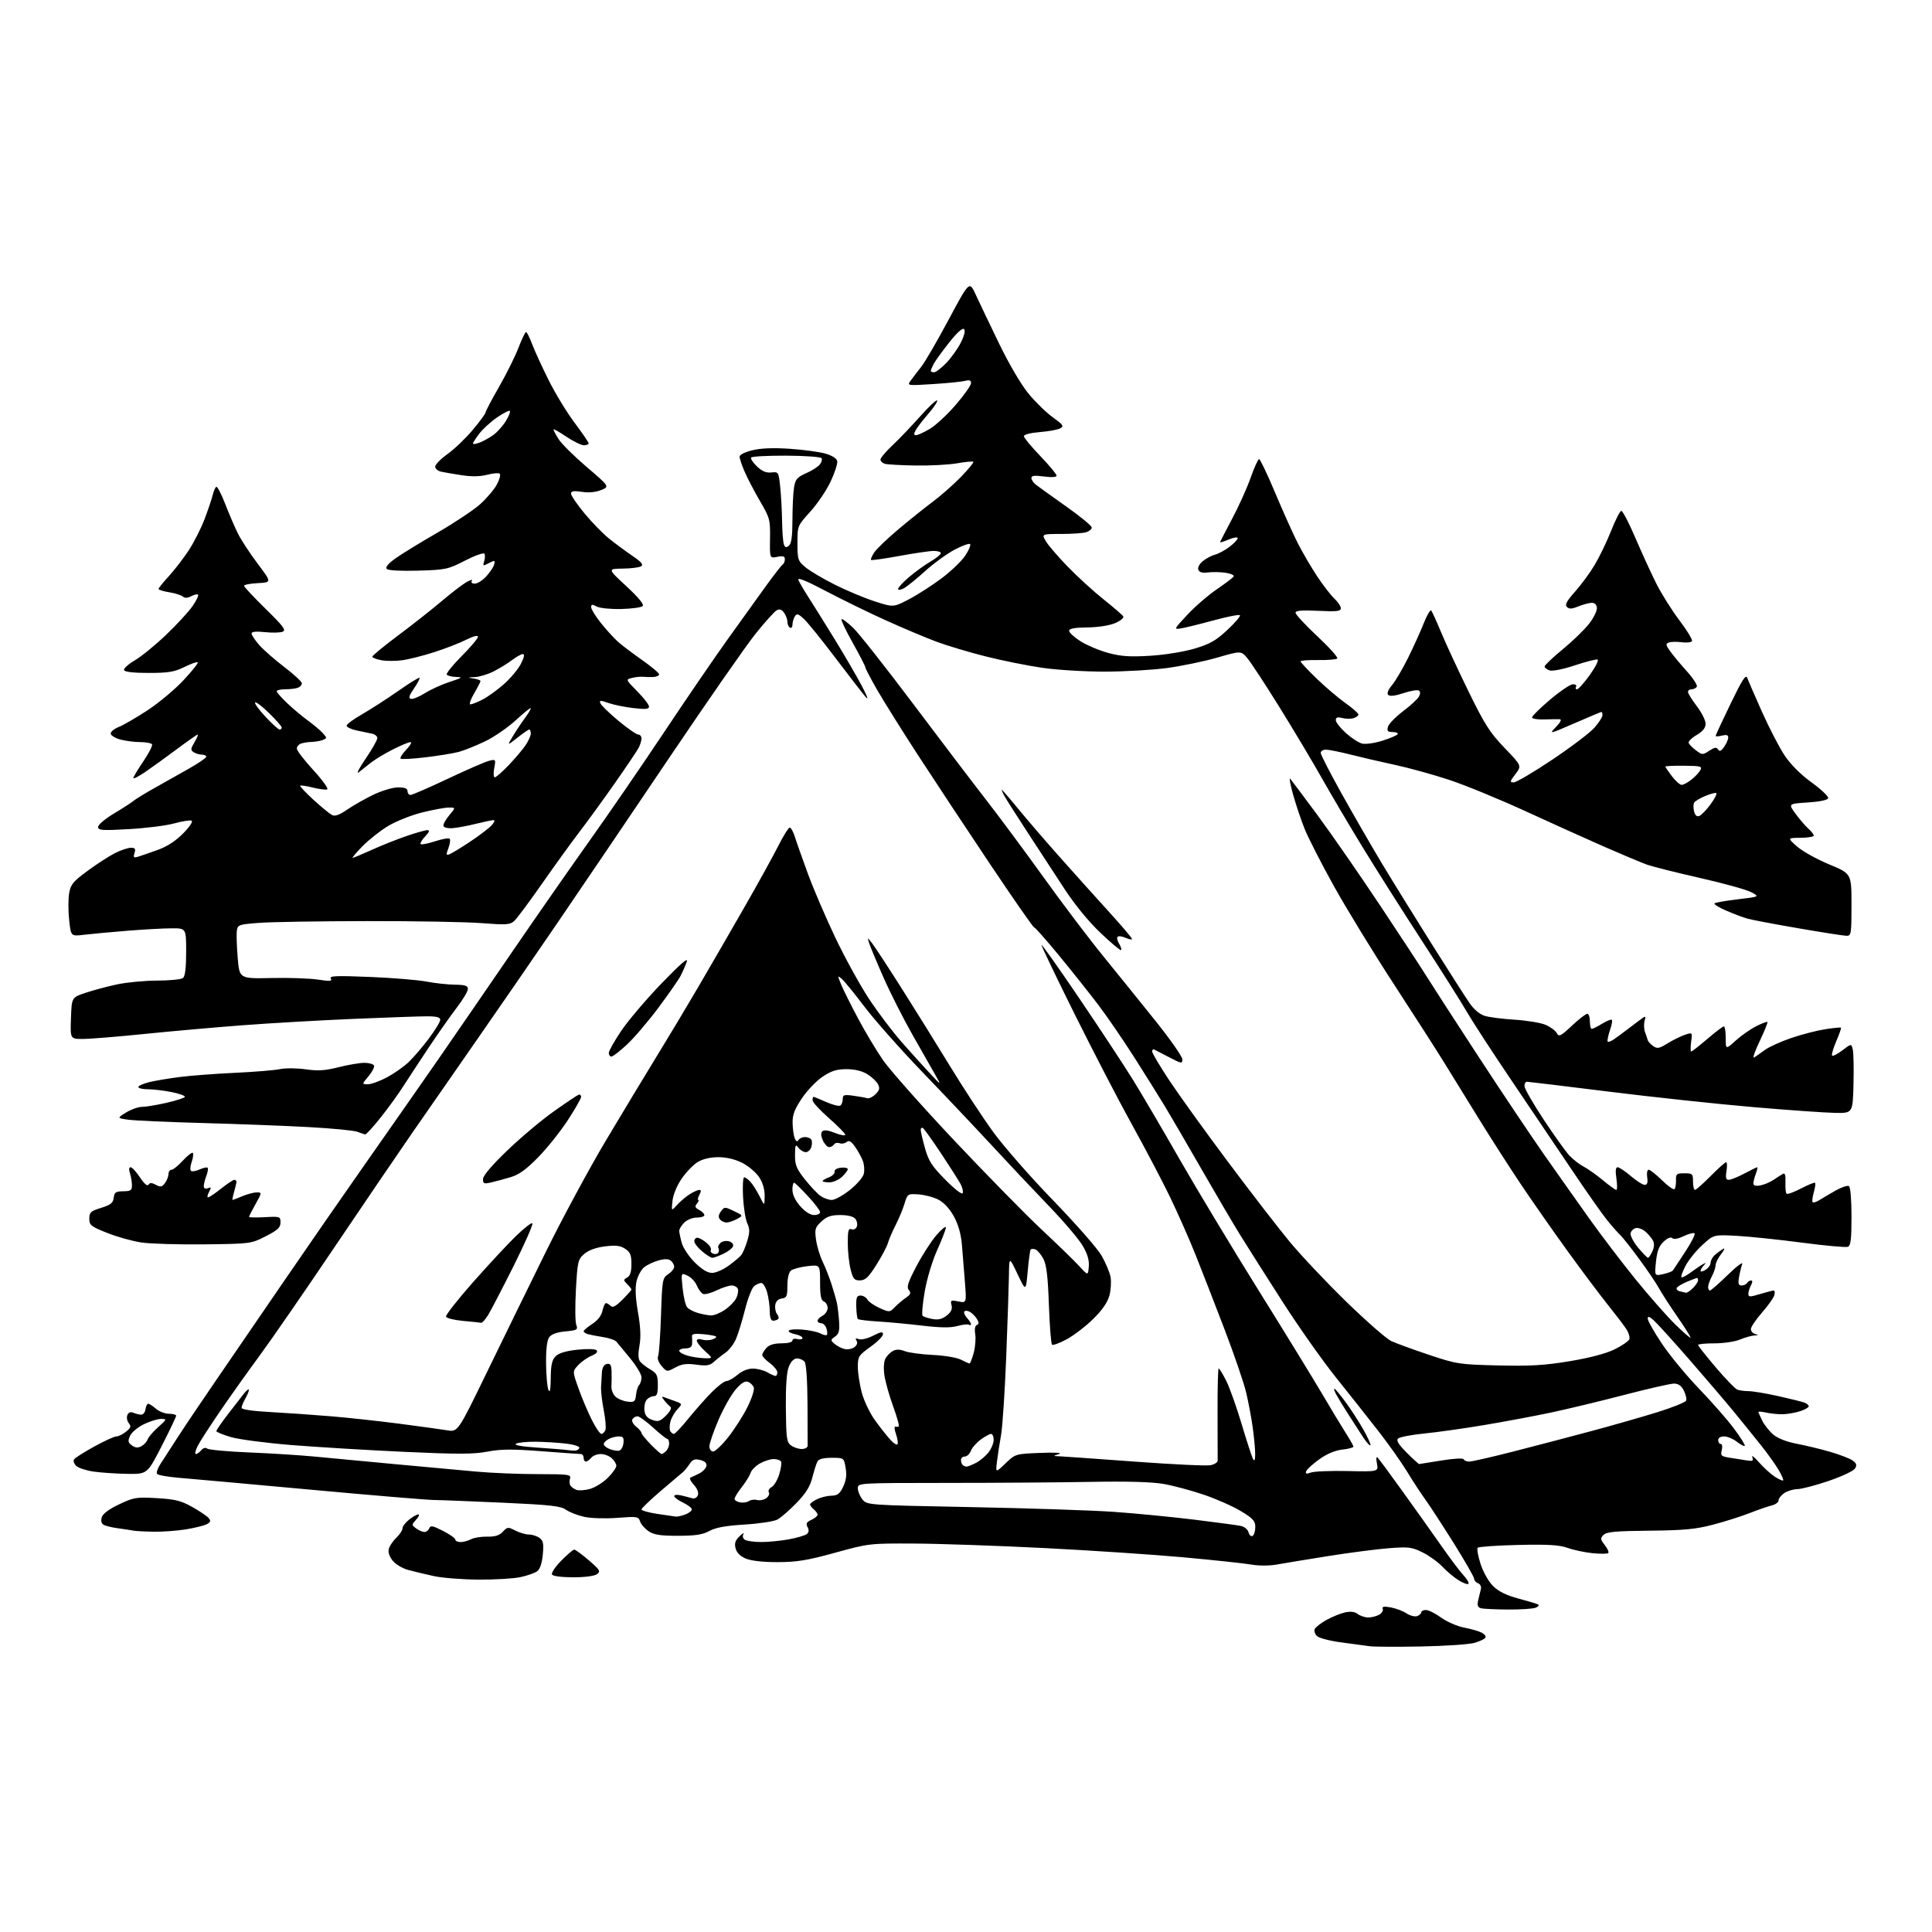 <?xml version="1.0" encoding="UTF-8" standalone="no"?>
<svg 
  version="1.1" 
  xmlns="http://www.w3.org/2000/svg" 
  xmlns:xlink="http://www.w3.org/1999/xlink" 
  xmlns:svg="http://www.w3.org/2000/svg"
  xmlns:rdf="http://www.w3.org/1999/02/22-rdf-syntax-ns#"
  xmlns:cc="http://creativecommons.org/ns#"
  xmlns:dc="http://purl.org/dc/elements/1.1/"
  viewBox="0 0 768 768"
  width="768"
  height="768"
>
<style>svg {background-color: white; }</style>"
<path stroke="none" fill="black" fill-rule="evenodd" d="M565.00,654.50C555.38,654.68 546.15,654.64 544.50,654.40C542.85,654.17 537.77,653.48 533.21,652.88C528.65,652.28 524.29,651.14 523.51,650.36C522.72,649.58 522.31,648.35 522.59,647.63C522.87,646.91 524.93,645.29 527.17,644.03C529.41,642.76 532.75,641.39 534.59,640.98C536.87,640.47 538.49,640.66 539.71,641.58C540.70,642.33 542.54,642.95 543.82,642.97C545.09,642.99 547.04,642.52 548.14,641.92C549.25,641.33 549.94,640.27 549.67,639.57C549.30,638.62 550.09,638.47 552.85,638.97C554.88,639.34 557.70,640.41 559.12,641.35C560.55,642.28 562.46,642.76 563.36,642.42C564.26,642.07 565.00,641.38 565.00,640.89C565.00,640.40 565.83,640.00 566.85,640.00C567.87,640.00 570.58,641.36 572.89,643.03C575.19,644.70 579.32,646.49 582.06,647.01C584.81,647.53 587.95,648.44 589.05,649.03C590.16,649.62 590.80,650.51 590.49,651.01C590.18,651.52 588.26,652.43 586.21,653.04C584.17,653.66 574.62,654.31 565.00,654.50zM599.50,639.81C594.55,639.79 589.71,639.56 588.75,639.31C587.43,638.96 587.14,638.20 587.59,636.18C587.92,634.70 588.40,632.71 588.66,631.75C588.94,630.73 588.47,629.74 587.57,629.39C586.71,629.06 586.00,628.25 586.00,627.59C586.00,626.93 582.35,620.57 577.90,613.45C573.44,606.33 568.32,598.48 566.53,596.00C564.73,593.52 561.50,588.58 559.34,585.00C557.18,581.42 552.09,574.23 548.02,569.00C543.95,563.77 536.30,554.10 531.01,547.50C525.73,540.90 516.20,527.40 509.85,517.50C503.50,507.60 495.93,495.68 493.04,491.00C490.15,486.32 483.27,474.62 477.75,465.00C472.23,455.38 465.68,444.12 463.20,440.00C460.71,435.88 455.08,426.88 450.69,420.00C446.29,413.12 439.97,403.90 436.63,399.50C433.30,395.10 426.32,386.32 421.12,380.00C415.92,373.68 411.40,368.57 411.08,368.65C410.76,368.73 402.78,357.26 393.33,343.15C383.89,329.04 371.05,309.62 364.80,300.00C358.55,290.38 351.31,278.81 348.72,274.30C346.12,269.78 344.00,265.73 344.00,265.30C344.00,264.86 341.75,260.49 339.00,255.59C336.25,250.68 334.23,246.44 334.52,246.15C334.80,245.86 336.88,247.40 339.13,249.56C341.39,251.73 351.85,264.98 362.39,279.00C372.93,293.02 386.10,310.35 391.65,317.50C397.20,324.65 407.72,338.82 415.02,349.00C422.32,359.18 432.94,373.21 438.63,380.18C444.31,387.16 453.69,398.79 459.48,406.02C465.27,413.26 470.00,420.04 470.00,421.10C470.00,422.90 469.65,422.85 464.75,420.27C461.86,418.75 459.16,417.36 458.75,417.17C458.34,416.99 458.00,417.35 458.00,417.99C458.00,418.62 461.02,423.72 464.70,429.31C468.39,434.89 478.81,449.38 487.86,461.48C496.91,473.59 508.03,488.00 512.57,493.50C517.12,499.00 527.31,509.80 535.22,517.50C543.14,525.20 551.16,532.22 553.06,533.10C554.95,533.98 561.67,536.43 568.00,538.55C579.07,542.25 580.09,542.41 595.50,542.78C608.36,543.09 613.94,542.76 623.96,541.10C631.91,539.78 638.36,538.08 641.78,536.41C644.73,534.96 647.39,533.15 647.68,532.38C647.98,531.61 647.43,529.77 646.46,528.29C645.49,526.81 642.15,522.43 639.04,518.55C635.93,514.67 628.67,504.98 622.90,497.00C617.14,489.02 608.81,477.10 604.39,470.50C599.98,463.90 592.61,452.43 588.03,445.00C583.44,437.57 577.20,427.45 574.15,422.50C571.10,417.55 562.01,403.38 553.94,391.00C545.88,378.62 535.21,361.17 530.23,352.22C525.26,343.27 520.02,333.03 518.60,329.47C517.17,325.90 515.11,319.76 514.01,315.81C512.92,311.86 512.40,309.05 512.87,309.56C513.33,310.08 518.24,316.62 523.78,324.11C529.31,331.59 540.54,347.79 548.73,360.11C556.92,372.42 565.14,384.98 567.01,388.00C568.88,391.02 578.05,405.20 587.38,419.50C596.71,433.80 608.61,451.57 613.82,459.00C619.03,466.43 627.14,477.90 631.84,484.50C636.54,491.10 644.77,501.90 650.12,508.50C655.47,515.10 662.59,523.19 665.93,526.47C669.27,529.75 672.00,532.10 672.00,531.69C672.00,531.27 669.59,527.46 666.65,523.22C663.71,518.97 660.45,513.92 659.40,512.00C658.36,510.07 654.86,504.90 651.62,500.50C648.39,496.10 645.01,491.82 644.12,491.00C643.22,490.18 640.84,487.48 638.83,485.00C636.83,482.52 630.51,473.52 624.79,465.00C619.07,456.48 608.30,440.50 600.85,429.50C593.40,418.50 585.41,406.22 583.08,402.20C580.76,398.19 572.64,385.36 565.05,373.69C557.46,362.02 546.99,345.50 541.79,336.99C536.58,328.47 529.28,316.10 525.55,309.50C521.83,302.90 514.22,290.15 508.64,281.17C503.06,272.19 497.34,263.45 495.93,261.75C493.36,258.66 493.36,258.66 483.93,261.39C478.74,262.89 469.77,264.75 464.00,265.54C458.23,266.32 447.03,266.97 439.13,266.98C431.18,266.99 420.01,266.30 414.13,265.44C408.28,264.58 398.25,262.56 391.84,260.94C385.43,259.33 376.65,256.71 372.34,255.11C368.03,253.51 358.88,249.65 352.00,246.54C345.12,243.42 334.38,238.17 328.11,234.86C320.57,230.88 316.94,229.41 317.36,230.50C317.71,231.41 319.50,234.48 321.33,237.33C323.16,240.17 327.84,247.68 331.73,254.00C335.61,260.32 340.46,268.65 342.50,272.50C344.83,276.90 345.40,278.57 344.06,277.00C342.88,275.62 337.49,268.65 332.07,261.50C326.66,254.35 321.03,247.39 319.56,246.03C317.32,243.94 316.75,243.79 315.96,245.03C315.45,245.84 315.02,247.31 315.02,248.31C315.01,249.30 314.55,249.84 314.00,249.50C313.45,249.16 313.00,248.09 313.00,247.13C313.00,246.17 312.40,244.56 311.66,243.55C310.70,242.24 309.86,241.98 308.70,242.63C307.81,243.13 304.02,247.35 300.28,252.02C296.54,256.68 281.20,278.73 266.19,301.00C251.18,323.27 231.07,352.98 221.50,367.00C211.93,381.02 197.35,402.18 189.11,414.00C180.87,425.82 169.40,442.35 163.61,450.71C157.82,459.08 143.75,479.78 132.33,496.71C120.92,513.65 107.93,532.45 103.48,538.50C99.02,544.55 91.97,554.45 87.82,560.50C83.66,566.55 79.51,572.96 78.60,574.75C77.69,576.54 77.36,578.00 77.85,578.00C78.35,578.00 79.32,577.32 80.01,576.49C80.78,575.56 81.70,575.31 82.38,575.85C83.00,576.33 90.50,577.02 99.05,577.37C107.60,577.72 119.30,578.46 125.05,579.01C130.80,579.56 145.18,580.92 157.00,582.02C168.82,583.12 183.45,584.47 189.50,585.00C195.55,585.54 206.49,585.99 213.82,585.99C226.04,586.00 227.09,586.14 226.59,587.75C226.29,588.71 226.37,589.98 226.77,590.57C227.17,591.16 228.25,591.92 229.18,592.26C230.10,592.60 232.51,592.42 234.54,591.86C236.56,591.30 239.75,589.32 241.61,587.46C243.47,585.59 245.00,583.45 245.00,582.69C245.00,581.93 244.18,580.57 243.17,579.65C242.17,578.74 240.20,578.00 238.79,578.00C237.39,578.00 235.68,578.67 235.00,579.50C234.32,580.33 233.36,581.00 232.88,581.00C232.39,581.00 232.00,580.33 232.00,579.50C232.00,578.67 231.50,578.00 230.90,578.00C230.29,578.00 223.23,577.49 215.20,576.88C203.65,575.99 199.18,576.02 193.75,577.05C188.18,578.10 181.91,578.11 160.69,577.13C146.29,576.47 126.17,575.25 116.00,574.44C105.83,573.62 94.91,572.19 91.75,571.26C88.59,570.32 86.00,569.25 86.00,568.88C86.00,568.50 88.01,565.57 90.48,562.35C92.94,559.13 95.85,555.38 96.95,554.00C98.06,552.62 98.95,551.95 98.94,552.50C98.94,553.05 98.29,554.62 97.50,556.00C96.71,557.38 96.05,558.99 96.04,559.60C96.01,560.30 100.24,560.93 107.75,561.33C114.21,561.68 125.12,562.45 132.00,563.03C138.88,563.61 151.03,564.94 159.00,565.98C166.97,567.02 175.42,568.19 177.76,568.57C182.01,569.26 182.01,569.26 193.61,545.38C199.99,532.25 210.53,510.70 217.04,497.50C223.55,484.30 234.23,464.50 240.78,453.50C247.33,442.50 256.43,427.43 260.99,420.00C265.56,412.57 272.98,400.20 277.48,392.50C281.99,384.80 290.18,370.62 295.70,361.00C301.22,351.38 307.38,340.24 309.38,336.25C311.39,332.26 313.43,329.00 313.94,329.00C314.44,329.00 315.37,330.69 316.01,332.75C316.65,334.81 319.00,341.45 321.22,347.50C323.45,353.55 328.33,364.92 332.07,372.76C335.81,380.61 341.78,391.47 345.33,396.89C348.88,402.31 354.93,410.29 358.76,414.63C362.59,418.96 367.63,424.52 369.95,427.00C374.18,431.50 374.18,431.50 371.92,427.50C370.67,425.30 366.62,418.17 362.90,411.65C359.19,405.14 353.91,394.73 351.18,388.51C348.44,382.30 345.88,376.16 345.48,374.86C344.75,372.50 344.75,372.50 346.70,375.00C347.77,376.38 353.01,384.38 358.35,392.79C363.69,401.20 372.36,415.15 377.63,423.79C382.89,432.43 390.63,444.23 394.83,450.00C399.02,455.77 409.77,468.04 418.71,477.25C427.65,486.47 436.28,496.32 437.90,499.14C439.51,501.97 441.11,505.78 441.46,507.62C441.80,509.46 441.60,512.79 441.00,515.01C440.27,517.72 438.16,520.77 434.57,524.30C431.63,527.19 426.90,530.83 424.05,532.38C421.20,533.93 418.56,534.89 418.18,534.52C417.81,534.14 417.25,527.01 416.95,518.67C416.54,507.25 415.99,502.73 414.74,500.37C413.82,498.65 412.40,496.98 411.57,496.66C410.74,496.35 409.88,496.41 409.65,496.79C409.43,497.18 408.92,501.08 408.52,505.46C407.79,513.42 407.79,513.42 404.48,506.46C401.17,499.50 401.17,499.50 401.07,507.00C401.01,511.12 400.52,525.75 399.98,539.50C399.44,553.25 398.52,567.20 397.93,570.50C397.34,573.80 396.61,578.52 396.31,581.00C395.76,585.50 395.76,585.50 399.70,581.72C403.64,577.94 403.65,577.94 413.57,577.55C419.54,577.32 422.50,577.49 421.00,577.98C418.50,578.80 418.50,578.80 421.17,578.90C422.63,578.96 436.13,579.91 451.17,581.02C466.20,582.13 479.74,582.77 481.25,582.44C482.76,582.11 484.02,581.31 484.04,580.67C484.06,580.03 484.05,571.51 484.00,561.75C483.96,551.99 484.16,544.00 484.44,544.00C484.73,544.00 486.07,546.17 487.41,548.83C488.76,551.49 491.53,559.25 493.57,566.08C495.61,572.91 497.65,579.17 498.11,580.00C498.68,581.03 498.94,580.40 498.95,578.00C498.96,576.08 498.52,571.35 497.99,567.50C497.45,563.65 496.27,557.35 495.35,553.50C494.44,549.65 490.59,538.40 486.80,528.50C483.01,518.60 477.85,505.32 475.33,499.00C472.82,492.68 468.14,482.10 464.94,475.50C461.73,468.90 454.99,456.07 449.95,447.00C444.92,437.93 434.77,418.37 427.40,403.56C420.03,388.74 414.00,376.17 414.00,375.64C414.00,375.11 420.73,384.60 428.96,396.74C437.19,408.89 446.85,423.55 450.42,429.33C454.00,435.12 462.39,449.42 469.08,461.11C475.78,472.80 489.82,496.12 500.30,512.93C510.78,529.74 522.13,548.23 525.52,554.00C528.91,559.77 533.10,566.73 534.84,569.45C536.58,572.17 538.00,574.69 538.00,575.07C538.00,575.44 536.00,575.97 533.55,576.24C530.66,576.57 527.44,577.93 524.38,580.13C521.78,582.00 519.46,584.13 519.21,584.87C518.87,585.89 519.33,586.00 521.13,585.35C522.43,584.88 529.00,584.62 535.73,584.76C547.96,585.03 547.96,585.03 547.35,581.76C546.95,579.66 547.08,578.85 547.70,579.50C548.23,580.05 552.71,586.12 557.66,593.00C562.61,599.88 569.49,609.55 572.95,614.50C576.41,619.45 580.39,624.73 581.80,626.24C583.20,627.75 584.07,629.26 583.73,629.60C583.39,629.95 581.62,629.30 579.80,628.17C577.99,627.04 575.11,624.63 573.40,622.81C571.70,620.99 568.17,618.44 565.57,617.14C561.28,615.00 560.02,614.84 552.17,615.43C547.40,615.80 536.52,617.20 528.00,618.56C519.48,619.92 510.25,621.44 507.50,621.93C504.60,622.45 500.40,622.46 497.50,621.95C494.75,621.47 482.60,620.17 470.50,619.06C458.40,617.96 433.43,616.30 415.00,615.37C396.57,614.44 373.40,613.64 363.50,613.59C345.68,613.50 345.37,613.54 332.00,617.22C320.98,620.27 316.80,620.95 309.22,620.97C303.36,620.99 298.67,620.47 296.50,619.57C294.22,618.61 292.85,617.24 292.40,615.47C291.90,613.45 292.28,612.30 294.01,610.66C295.25,609.47 295.93,609.11 295.51,609.86C295.06,610.66 295.31,611.58 296.12,612.10C296.88,612.58 299.78,612.98 302.57,612.98C305.35,612.99 310.30,612.51 313.57,611.91C316.83,611.31 320.05,610.36 320.73,609.80C321.56,609.12 321.65,608.22 321.02,607.04C320.28,605.66 320.61,605.05 322.54,604.16C323.89,603.55 325.00,602.64 325.00,602.14C325.00,601.65 324.32,600.68 323.50,600.00C322.68,599.32 322.00,598.43 322.00,598.04C322.00,597.64 323.24,596.71 324.75,595.97C326.26,595.23 328.85,594.59 330.50,594.56C332.92,594.51 333.82,593.82 335.17,591.00C336.36,588.51 336.64,586.34 336.15,583.50C335.47,579.50 335.47,579.50 330.59,579.50C327.27,579.50 325.47,579.98 324.93,581.00C324.50,581.83 323.59,584.69 322.91,587.38C322.00,590.96 320.32,593.64 316.58,597.49C313.79,600.37 310.38,603.33 309.00,604.06C307.62,604.79 301.77,605.68 296.00,606.03C288.51,606.49 284.50,607.22 282.00,608.58C279.29,610.06 276.46,610.49 269.50,610.50C262.41,610.50 259.93,610.11 257.79,608.66C256.30,607.65 254.79,605.90 254.43,604.77C253.82,602.85 253.26,602.76 245.39,603.37C240.64,603.73 234.95,603.56 232.26,602.97C229.64,602.40 226.38,601.13 225.00,600.15C222.90,598.66 218.87,598.21 200.00,597.35C187.62,596.79 175.25,596.30 172.50,596.27C169.75,596.24 147.70,594.40 123.50,592.17C99.30,589.95 75.78,587.83 71.24,587.46C66.70,587.09 62.73,586.38 62.42,585.87C62.10,585.36 62.67,583.68 63.67,582.13C64.68,580.59 67.75,575.83 70.50,571.56C73.25,567.29 80.19,556.98 85.91,548.65C91.64,540.32 103.71,522.70 112.73,509.50C121.76,496.30 136.65,474.81 145.82,461.75C154.99,448.69 167.90,430.21 174.50,420.69C181.10,411.16 194.33,391.92 203.90,377.93C213.47,363.95 227.25,344.18 234.50,334.00C241.76,323.82 254.99,304.57 263.89,291.21C272.79,277.85 284.18,261.20 289.20,254.21C294.22,247.22 301.00,237.79 304.26,233.25C307.53,228.71 310.60,224.75 311.10,224.44C311.59,224.13 312.00,223.18 312.00,222.32C312.00,221.11 311.31,220.89 308.99,221.35C305.98,221.95 305.98,221.95 306.10,214.08C306.21,206.58 306.02,205.89 302.09,199.16C299.83,195.28 297.08,190.02 295.99,187.47C294.89,184.92 294.00,182.24 294.00,181.52C294.00,180.76 296.18,179.68 299.14,178.97C302.58,178.14 307.52,177.96 314.06,178.41C319.44,178.78 325.79,179.64 328.16,180.33C330.82,181.10 332.62,182.25 332.82,183.32C333.01,184.28 331.83,187.91 330.20,191.39C328.57,194.87 324.93,200.26 322.12,203.37C317.00,209.02 317.00,209.02 317.00,215.92C317.00,222.44 317.18,222.97 320.16,225.48C321.90,226.94 327.19,230.08 331.91,232.44C336.63,234.81 343.80,237.80 347.83,239.09C355.15,241.44 355.15,241.44 361.33,238.22C364.72,236.45 370.57,232.69 374.33,229.86C378.08,227.04 382.31,222.98 383.72,220.84C385.14,218.71 385.99,216.65 385.62,216.28C385.24,215.91 382.44,216.93 379.39,218.55C376.34,220.17 371.06,224.02 367.67,227.09C364.28,230.17 360.49,233.22 359.25,233.88C357.98,234.55 357.00,234.65 357.00,234.11C357.00,233.59 358.91,231.51 361.25,229.49C363.59,227.48 367.41,224.70 369.75,223.32C372.09,221.94 374.00,220.40 374.00,219.90C374.00,219.41 372.74,219.00 371.19,219.00C369.65,219.00 363.50,219.90 357.52,221.00C351.55,222.09 346.47,222.81 346.25,222.58C346.02,222.36 346.60,221.02 347.52,219.61C348.44,218.20 352.87,213.97 357.35,210.21C361.83,206.45 367.98,201.54 371.00,199.29C374.02,197.04 378.95,192.69 381.94,189.63C384.93,186.56 387.17,183.84 386.91,183.58C386.66,183.32 383.76,183.59 380.47,184.17C377.19,184.74 369.77,185.14 364.00,185.05C358.23,184.96 352.71,184.65 351.75,184.37C350.79,184.09 350.00,183.33 350.00,182.69C350.00,182.04 352.15,179.48 354.79,177.00C357.42,174.53 362.35,169.37 365.75,165.55C369.15,161.73 372.20,158.86 372.52,159.18C372.84,159.50 371.28,161.87 369.06,164.44C366.83,167.00 364.54,169.98 363.97,171.05C363.21,172.48 363.25,173.00 364.13,173.00C364.79,173.00 367.23,171.88 369.56,170.52C371.88,169.16 376.54,164.86 379.89,160.96C383.25,157.07 386.00,153.18 386.00,152.33C386.00,151.19 385.38,150.94 383.75,151.38C382.51,151.72 376.78,152.30 371.02,152.67C360.58,153.33 360.54,153.32 362.02,151.28C362.83,150.15 364.70,147.71 366.17,145.86C367.64,144.01 372.56,135.56 377.10,127.07C385.34,111.65 385.34,111.65 387.84,117.07C389.21,120.06 393.39,128.80 397.12,136.50C401.18,144.87 405.92,152.93 408.90,156.54C411.64,159.86 415.99,164.09 418.56,165.93C422.63,168.86 423.01,169.42 421.48,170.27C420.52,170.81 416.86,171.48 413.36,171.76C409.65,172.06 407.00,172.74 407.01,173.39C407.02,174.00 409.94,177.54 413.51,181.26C417.08,184.98 420.00,188.49 420.00,189.05C420.00,189.69 418.17,189.83 415.00,189.41C411.28,188.91 410.00,189.07 410.00,190.01C410.00,190.71 410.79,191.89 411.75,192.65C412.71,193.40 418.11,197.27 423.74,201.26C429.37,205.24 433.99,209.03 433.99,209.68C434.00,210.33 433.01,211.18 431.80,211.56C430.59,211.95 426.10,212.26 421.82,212.26C414.04,212.26 414.04,212.26 415.76,215.18C416.71,216.78 420.64,221.34 424.49,225.31C428.35,229.29 434.73,235.11 438.69,238.26C442.64,241.41 446.16,244.45 446.51,245.01C446.86,245.58 445.42,246.78 443.32,247.68C441.06,248.65 436.55,249.36 432.25,249.41C427.10,249.47 425.00,249.87 425.00,250.77C425.00,251.47 427.04,253.34 429.54,254.92C432.03,256.50 436.98,258.59 440.54,259.55C445.66,260.93 449.15,261.17 457.17,260.68C462.99,260.33 470.53,259.11 474.83,257.84C480.97,256.01 483.33,254.67 487.91,250.40C490.99,247.53 493.22,244.90 492.88,244.56C492.54,244.21 487.82,245.14 482.38,246.62C476.95,248.10 471.15,249.52 469.50,249.79C466.55,250.27 466.59,250.17 471.98,244.39C475.00,241.15 480.25,236.60 483.66,234.28C487.06,231.96 490.10,229.66 490.40,229.16C490.71,228.66 489.28,228.00 487.23,227.69C485.18,227.38 482.02,227.32 480.21,227.55C477.93,227.84 476.75,227.51 476.35,226.48C476.02,225.62 476.77,224.18 478.14,223.06C479.44,222.00 481.62,220.84 483.00,220.48C484.38,220.13 486.96,218.73 488.75,217.37C490.54,216.01 492.00,214.47 492.00,213.94C492.00,213.41 490.43,213.63 488.50,214.44C486.57,215.24 485.00,215.75 485.00,215.56C485.00,215.38 487.13,211.24 489.72,206.36C492.32,201.49 495.65,194.12 497.11,190.00C498.57,185.88 500.10,182.50 500.51,182.50C500.93,182.50 503.82,188.57 506.94,196.00C510.07,203.43 514.11,212.43 515.93,216.00C517.75,219.57 521.17,225.43 523.53,229.00C525.89,232.57 528.99,236.59 530.41,237.92C531.84,239.26 533.00,241.00 533.00,241.80C533.00,242.99 531.39,243.17 524.00,242.81C517.36,242.50 515.00,242.70 515.00,243.60C515.00,244.27 518.90,248.46 523.66,252.92C528.42,257.37 531.98,261.35 531.57,261.76C531.16,262.17 527.72,262.45 523.92,262.38C520.11,262.32 517.00,262.55 517.00,262.91C517.00,263.27 519.81,266.28 523.25,269.62C526.69,272.95 531.86,277.36 534.75,279.42C537.64,281.48 540.00,283.55 540.00,284.02C540.00,284.48 539.14,285.14 538.09,285.47C537.03,285.81 535.01,285.79 533.59,285.43C531.67,284.95 531.00,285.17 531.00,286.28C531.00,287.10 532.79,289.38 534.97,291.36C537.16,293.33 540.07,295.23 541.45,295.58C542.83,295.92 546.42,295.42 549.50,294.45C552.56,293.49 555.30,292.32 555.59,291.85C555.88,291.38 555.01,291.00 553.65,291.00C551.65,291.00 551.29,290.61 551.73,288.93C552.03,287.79 554.71,285.02 557.68,282.77C560.66,280.53 563.53,277.88 564.05,276.90C564.67,275.74 564.65,274.90 563.98,274.49C563.42,274.14 560.67,274.61 557.89,275.54C554.63,276.62 552.48,276.88 551.85,276.25C551.23,275.63 551.76,274.25 553.34,272.37C554.69,270.76 557.58,265.86 559.75,261.47C561.92,257.09 564.73,250.89 565.99,247.69C567.25,244.50 568.58,242.25 568.94,242.69C569.30,243.14 571.10,247.10 572.93,251.50C574.76,255.90 579.63,266.41 583.76,274.85C590.19,288.01 592.24,291.22 598.09,297.31C604.92,304.41 604.92,304.41 602.41,307.71C600.15,310.67 600.08,311.00 601.74,311.00C602.76,311.00 609.64,306.95 617.04,301.99C624.45,297.04 631.96,291.34 633.75,289.33C635.54,287.31 637.00,285.07 637.00,284.33C637.00,283.60 636.83,283.00 636.63,283.00C636.42,283.00 631.63,285.01 625.98,287.46C615.72,291.92 615.70,291.92 618.54,288.96C620.45,286.96 620.91,285.97 619.94,285.91C619.15,285.86 616.36,285.90 613.75,285.99C611.14,286.07 609.00,285.71 609.00,285.18C609.00,284.65 612.24,281.46 616.20,278.10C620.16,274.75 624.24,272.00 625.26,272.00C626.28,272.00 626.84,272.45 626.50,273.00C626.16,273.55 626.33,274.00 626.89,274.00C627.44,274.00 629.74,271.42 632.00,268.27C634.25,265.11 635.63,262.38 635.05,262.18C634.48,261.99 630.41,263.03 626.02,264.49C621.48,266.01 617.18,266.87 616.02,266.51C614.91,266.15 614.00,265.45 614.00,264.95C614.00,264.44 617.26,261.35 621.25,258.07C625.24,254.79 629.98,250.18 631.79,247.82C633.60,245.46 634.95,242.63 634.79,241.52C634.60,240.20 633.80,239.55 632.50,239.64C631.40,239.72 629.04,240.38 627.26,241.11C624.81,242.11 623.75,242.15 622.87,241.27C621.99,240.39 622.78,238.92 626.11,235.19C628.52,232.48 632.03,227.71 633.90,224.58C635.77,221.46 638.70,215.39 640.40,211.10C642.11,206.81 643.93,203.20 644.45,203.07C644.97,202.94 647.48,207.71 650.02,213.67C652.57,219.62 656.35,227.88 658.42,232.00C660.50,236.12 664.67,242.75 667.68,246.72C670.69,250.68 672.90,254.35 672.59,254.86C672.27,255.37 670.42,255.57 668.46,255.30C666.50,255.04 664.22,255.09 663.38,255.41C662.07,255.91 662.15,256.40 663.89,258.84C665.00,260.41 667.99,264.00 670.53,266.82C673.07,269.65 674.86,272.42 674.51,272.98C674.17,273.54 673.23,274.00 672.44,274.00C671.65,274.00 671.00,274.48 671.00,275.06C671.00,275.64 672.58,278.18 674.50,280.70C676.42,283.22 678.00,286.36 678.00,287.68C678.00,289.35 676.94,290.69 674.46,292.16C672.51,293.31 671.08,294.73 671.27,295.31C671.47,295.90 672.78,297.24 674.19,298.29C676.66,300.14 676.86,300.14 679.46,298.43C681.58,297.04 682.34,296.93 682.96,297.93C683.54,298.87 684.17,298.60 685.37,296.88C686.27,295.60 687.00,293.93 687.00,293.17C687.00,292.19 686.27,291.97 684.50,292.41C683.12,292.76 682.00,292.81 682.00,292.52C682.00,292.24 684.67,286.49 687.93,279.75C692.60,270.09 694.01,267.92 694.58,269.50C694.97,270.60 697.62,276.69 700.45,283.04C703.29,289.39 707.31,297.14 709.39,300.27C711.79,303.89 715.72,307.82 720.15,311.04C723.99,313.83 726.95,316.65 726.74,317.31C726.50,318.03 723.31,318.70 718.59,319.00C710.84,319.50 710.84,319.50 713.77,323.50C715.39,325.70 717.67,328.36 718.85,329.40C720.03,330.45 721.00,331.69 721.00,332.15C721.00,332.62 718.64,333.02 715.75,333.04C710.50,333.08 710.50,333.08 714.37,336.51C716.51,338.39 722.24,341.58 727.12,343.61C736.00,347.28 736.00,347.28 736.00,359.64C736.00,371.10 735.86,372.00 734.11,372.00C733.07,372.00 724.40,370.65 714.86,369.00C705.31,367.36 696.15,365.62 694.50,365.14C692.85,364.67 689.12,363.25 686.22,362.00C683.32,360.75 681.21,359.45 681.54,359.11C681.87,358.78 686.05,358.04 690.82,357.48C699.50,356.46 699.50,356.46 696.16,354.66C694.33,353.67 685.10,351.11 675.66,348.98C666.22,346.84 656.70,344.44 654.50,343.64C652.30,342.83 644.88,339.72 638.00,336.71C631.12,333.70 616.95,327.31 606.50,322.50C596.05,317.70 582.33,312.07 576.00,309.98C569.67,307.90 560.00,305.23 554.50,304.05C549.00,302.87 541.05,301.02 536.83,299.95C532.62,298.88 528.23,298.00 527.08,298.00C525.94,298.00 525.00,298.58 525.00,299.29C525.00,300.00 528.76,307.31 533.35,315.54C537.94,323.77 545.07,336.12 549.19,343.00C553.32,349.88 562.22,364.27 568.96,374.99C575.71,385.71 582.53,396.36 584.11,398.66C585.93,401.31 588.18,403.20 590.24,403.83C592.03,404.38 597.39,405.06 602.15,405.35C606.91,405.65 612.37,406.55 614.30,407.35C616.22,408.15 618.25,409.63 618.81,410.63C619.73,412.26 620.31,411.99 624.87,407.72C627.64,405.12 630.38,403.00 630.96,403.00C631.53,403.00 632.00,404.35 632.00,406.00C632.00,407.65 632.34,409.00 632.75,409.00C633.16,408.99 635.01,408.07 636.86,406.94C638.71,405.81 640.45,405.12 640.73,405.40C641.00,405.67 640.73,407.34 640.12,409.10C639.50,410.86 639.00,412.95 639.00,413.75C639.00,414.70 640.60,413.97 643.75,411.58C646.36,409.59 649.81,406.99 651.42,405.80C654.33,403.63 654.33,403.63 653.73,405.92C653.40,407.18 653.50,409.18 653.95,410.36C654.39,411.54 654.87,412.95 655.01,413.50C655.15,414.05 656.12,415.09 657.15,415.82C658.77,416.95 659.56,416.81 662.77,414.82C664.82,413.54 667.91,412.01 669.63,411.41C672.77,410.32 672.77,410.32 672.25,414.16C671.97,416.27 671.98,418.00 672.29,418.00C672.59,418.00 675.46,415.75 678.67,413.01C681.88,410.26 684.84,408.01 685.25,408.01C685.66,408.00 686.00,410.08 686.00,412.62C686.00,417.23 686.00,417.23 689.95,413.66C692.13,411.69 695.77,409.14 698.05,407.97C700.33,406.81 702.37,406.03 702.58,406.25C702.79,406.46 701.40,409.89 699.50,413.87C697.59,417.84 696.59,420.77 697.27,420.37C697.94,419.97 699.85,418.64 701.50,417.42C703.15,416.19 707.88,414.04 712.00,412.64C716.12,411.23 722.20,409.66 725.50,409.14C728.80,408.63 731.64,408.34 731.82,408.51C732.00,408.67 731.15,411.11 729.93,413.93C728.72,416.75 727.98,419.32 728.30,419.63C728.61,419.95 730.45,418.99 732.39,417.51C735.92,414.83 735.92,414.83 736.50,417.16C736.82,418.45 736.95,424.68 736.79,431.00C736.50,442.50 736.50,442.50 729.50,442.39C725.65,442.33 711.02,441.30 697.00,440.10C682.98,438.90 657.18,436.14 639.68,433.96C622.19,431.78 607.45,430.00 606.93,430.00C606.42,430.00 606.00,430.79 606.00,431.75C606.00,432.71 609.42,438.68 613.60,445.00C617.78,451.33 622.39,457.78 623.85,459.34C625.31,460.90 627.85,462.88 629.50,463.73C631.15,464.58 634.59,467.01 637.14,469.14C639.69,471.26 642.10,473.00 642.50,473.00C642.90,473.00 642.92,470.98 642.55,468.50C642.08,465.38 642.23,464.00 643.03,464.00C643.66,464.00 646.02,465.57 648.27,467.50C650.52,469.42 653.01,471.00 653.79,471.00C654.82,471.00 655.10,470.14 654.79,468.00C654.54,466.31 654.80,465.00 655.39,465.00C655.96,465.00 658.34,466.88 660.69,469.19C663.04,471.49 665.26,473.07 665.63,472.70C666.00,472.33 666.27,470.76 666.23,469.21C666.15,466.66 666.46,466.40 669.57,466.40C672.78,466.40 673.00,466.61 673.00,469.70C673.00,471.51 673.35,473.00 673.78,473.00C674.22,473.00 677.01,470.52 680.00,467.50C682.99,464.48 685.76,462.00 686.15,462.00C686.55,462.00 686.62,463.57 686.31,465.50C685.87,468.18 686.09,469.00 687.22,469.00C688.04,469.00 690.82,467.88 693.40,466.50C695.99,465.12 698.30,464.00 698.53,464.00C698.76,464.00 698.51,465.15 697.98,466.57C697.44,467.98 697.00,469.71 697.00,470.43C697.00,471.30 697.91,471.56 699.75,471.22C701.26,470.94 703.62,469.95 705.00,469.02C706.38,468.09 708.04,467.02 708.70,466.64C709.55,466.14 709.85,467.09 709.74,469.93C709.65,472.12 709.85,474.19 710.19,474.52C710.52,474.85 713.11,473.92 715.94,472.44C718.77,470.96 721.28,469.95 721.52,470.19C721.77,470.43 721.53,472.15 721.00,474.00C720.47,475.85 720.27,477.61 720.56,477.90C720.85,478.19 722.08,477.79 723.30,477.02C724.51,476.25 727.40,474.55 729.73,473.24C732.05,471.93 734.42,471.14 734.98,471.49C735.58,471.86 736.00,476.85 736.00,483.59C736.00,492.69 735.70,495.18 734.55,495.62C733.75,495.93 725.54,495.18 716.30,493.97C707.06,492.75 695.38,491.54 690.35,491.26C681.20,490.77 681.20,490.77 676.67,494.95C674.17,497.25 671.18,500.96 670.02,503.19C668.86,505.42 668.12,507.46 668.39,507.72C668.65,507.99 670.36,507.10 672.18,505.75C674.01,504.40 676.17,502.94 677.00,502.50C678.22,501.86 678.27,501.96 677.25,503.05C676.56,503.79 676.00,504.76 676.00,505.21C676.00,505.65 676.90,505.45 678.00,504.77C679.10,504.08 680.00,502.80 680.00,501.91C680.00,501.03 680.79,499.63 681.75,498.81C682.71,497.98 684.17,496.92 684.98,496.45C685.80,495.98 685.46,496.87 684.23,498.43C683.00,499.99 682.00,502.00 681.99,502.88C681.99,503.77 681.32,505.79 680.49,507.36C679.67,508.94 679.00,510.85 679.00,511.61C679.00,512.38 679.33,513.00 679.72,513.00C680.12,513.00 683.33,510.19 686.86,506.75C690.39,503.31 692.95,501.40 692.55,502.50C692.16,503.60 691.58,505.96 691.28,507.75C690.86,510.27 691.09,511.00 692.31,511.00C693.17,511.00 694.16,510.55 694.50,510.00C694.84,509.45 695.56,509.00 696.09,509.00C696.71,509.00 696.69,509.72 696.04,510.93C695.47,512.00 695.00,513.53 695.00,514.34C695.00,515.62 695.59,515.63 699.66,514.40C702.22,513.63 704.65,513.00 705.07,513.00C705.48,513.00 705.59,513.84 705.33,514.86C705.06,515.88 702.85,518.99 700.42,521.77C697.99,524.55 696.00,527.50 696.00,528.34C696.00,529.17 696.79,530.06 697.75,530.31C699.14,530.67 699.06,530.79 697.37,530.88C696.20,530.95 693.63,531.67 691.65,532.50C689.68,533.33 685.12,534.00 681.53,534.00C677.94,534.00 675.00,534.28 675.00,534.63C675.00,534.97 678.16,538.98 682.03,543.53C685.89,548.08 689.75,552.07 690.61,552.40C691.46,552.73 693.48,553.00 695.09,553.00C696.70,553.00 701.99,553.88 706.83,554.96C711.68,556.04 716.40,557.21 717.32,557.57C718.24,557.92 719.00,558.58 719.00,559.03C719.00,559.48 717.50,560.34 715.66,560.95C713.82,561.55 710.79,562.10 708.91,562.17C707.03,562.23 704.04,561.96 702.25,561.56C700.46,561.17 699.00,561.03 699.00,561.27C699.00,561.50 699.70,563.09 700.55,564.80C701.40,566.51 703.38,568.98 704.95,570.30C706.69,571.77 710.27,573.17 714.15,573.90C717.64,574.56 723.65,576.01 727.50,577.12C731.35,578.24 735.39,579.80 736.48,580.60C738.03,581.74 738.23,582.42 737.38,583.78C736.79,584.72 732.08,586.94 726.91,588.70C721.73,590.46 716.14,591.93 714.47,591.95C712.81,591.98 710.44,592.70 709.22,593.56C708.00,594.41 707.00,595.71 707.00,596.45C707.00,597.18 705.76,598.08 704.25,598.45C702.74,598.82 698.80,600.18 695.50,601.48C692.20,602.78 685.67,604.85 681.00,606.07C674.03,607.90 669.47,608.33 655.72,608.47C642.28,608.60 638.64,608.93 637.43,610.14C636.10,611.48 636.15,611.92 637.93,614.19C639.03,615.59 639.65,617.01 639.31,617.36C638.97,617.70 636.17,617.73 633.09,617.42C630.02,617.11 625.56,616.17 623.19,615.32C619.83,614.13 615.50,613.87 603.52,614.14C595.08,614.34 587.83,614.84 587.42,615.25C587.01,615.66 587.53,618.58 588.57,621.75C589.67,625.08 591.79,628.79 593.61,630.57C595.77,632.67 598.92,634.21 603.63,635.46C607.41,636.46 610.92,637.52 611.43,637.81C611.95,638.11 611.50,638.69 610.43,639.10C609.37,639.52 604.45,639.84 599.50,639.81zM190.20,627.92C183.77,627.88 175.80,627.25 172.50,626.53C169.20,625.81 164.61,624.71 162.30,624.09C159.93,623.45 157.21,621.80 156.04,620.32C154.70,618.62 154.19,616.94 154.59,615.59C154.93,614.44 156.29,612.47 157.61,611.21C158.92,609.95 160.00,608.29 160.00,607.53C160.00,606.77 161.19,605.21 162.63,604.07C164.08,602.93 165.73,602.00 166.29,602.00C166.85,602.00 166.46,602.94 165.42,604.09C163.56,606.14 163.56,606.21 165.45,607.59C166.51,608.37 167.99,609.00 168.72,609.00C169.46,609.00 170.32,608.34 170.63,607.53C171.09,606.31 172.02,606.48 176.09,608.55C178.79,609.92 181.00,611.48 181.00,612.02C181.00,612.56 181.93,613.00 183.07,613.00C184.20,613.00 186.08,612.49 187.23,611.88C188.39,611.26 191.28,610.79 193.66,610.84C196.81,610.90 198.51,610.37 199.89,608.88C201.69,606.96 201.97,606.93 204.85,608.42C206.53,609.29 208.96,610.00 210.26,610.00C211.56,610.00 213.44,610.60 214.45,611.34C215.96,612.45 216.19,613.62 215.77,618.01C215.44,621.46 214.65,623.78 213.52,624.61C212.56,625.31 209.56,626.36 206.84,626.94C204.12,627.52 196.64,627.96 190.20,627.92zM227.87,627.00C223.34,627.00 219.84,626.55 219.44,625.91C219.07,625.31 220.71,622.83 223.09,620.41C225.47,617.98 227.80,616.00 228.27,616.00C228.74,616.00 231.35,617.91 234.07,620.25C238.51,624.07 238.84,624.63 237.32,625.75C236.30,626.50 232.50,627.00 227.87,627.00zM497.93,610.54C498.52,610.18 499.00,608.59 499.00,607.01C499.00,604.59 498.11,603.61 493.25,600.68C490.09,598.77 483.45,595.84 478.50,594.16C473.55,592.48 466.35,590.55 462.50,589.88C457.87,589.08 448.04,588.80 433.50,589.07C421.40,589.29 395.64,589.48 376.25,589.48C341.00,589.50 341.00,589.50 341.00,591.64C341.00,592.82 341.82,594.79 342.83,596.04C344.65,598.29 344.74,598.30 386.08,599.10C408.86,599.54 434.41,600.39 442.86,600.99C451.31,601.59 465.48,602.96 474.36,604.04C483.24,605.13 491.69,606.26 493.15,606.56C494.69,606.88 496.02,607.97 496.33,609.16C496.62,610.28 497.35,610.90 497.93,610.54zM61.00,608.88C57.42,608.82 53.83,608.62 53.00,608.45C52.17,608.27 49.48,607.86 47.00,607.53C44.52,607.21 41.89,606.56 41.14,606.10C40.28,605.56 40.04,604.46 40.47,603.09C40.91,601.71 43.44,599.84 47.40,597.97C53.22,595.22 54.22,595.06 62.39,595.54C69.71,595.98 72.02,596.56 76.49,599.08C79.43,600.74 82.35,602.72 82.98,603.48C83.88,604.56 83.71,605.09 82.22,605.88C81.17,606.45 77.42,607.37 73.90,607.95C70.38,608.52 64.58,608.94 61.00,608.88zM268.68,602.87C269.34,602.94 271.02,602.56 272.43,602.02C273.85,601.49 275.00,600.58 275.00,600.01C275.00,599.44 273.43,598.22 271.50,597.30C269.57,596.38 268.00,595.21 268.00,594.71C268.00,594.20 269.24,594.08 270.75,594.44C272.26,594.80 274.23,595.31 275.13,595.58C276.07,595.85 277.04,595.34 277.41,594.37C277.81,593.32 277.20,591.75 275.78,590.21C274.53,588.84 273.95,587.56 274.50,587.35C275.05,587.14 276.62,586.40 277.99,585.71C279.36,585.02 280.63,583.69 280.81,582.76C281.03,581.62 280.24,580.85 278.38,580.38C276.15,579.82 275.32,580.14 274.06,582.04C273.20,583.33 272.05,584.74 271.50,585.17C270.95,585.60 267.01,588.94 262.75,592.59C258.49,596.24 255.00,599.59 255.00,600.03C255.00,600.47 257.81,601.26 261.25,601.79C264.69,602.31 268.03,602.80 268.68,602.87zM297.74,596.68C298.43,596.18 299.87,595.99 300.95,596.28C302.03,596.56 303.67,596.23 304.61,595.55C305.54,594.86 306.00,593.81 305.62,593.20C305.25,592.60 305.74,591.67 306.72,591.14C307.70,590.61 309.07,588.31 309.77,586.03C310.47,583.75 310.78,581.46 310.46,580.94C310.14,580.42 308.82,580.00 307.52,580.00C306.22,580.00 303.77,580.79 302.08,581.75C300.38,582.71 298.71,584.40 298.36,585.50C298.02,586.60 296.44,589.14 294.87,591.14C293.29,593.15 292.00,595.25 292.00,595.82C292.00,596.39 293.01,597.03 294.25,597.23C295.49,597.43 297.06,597.18 297.74,596.68zM708.83,588.50C709.06,588.27 708.24,586.38 707.01,584.29C705.78,582.21 702.69,577.88 700.14,574.67C697.59,571.46 692.80,565.54 689.50,561.51C686.20,557.48 678.27,548.18 671.87,540.84C665.48,533.50 659.06,526.41 657.62,525.08C655.67,523.27 655.00,523.04 655.00,524.17C655.00,525.01 657.52,529.48 660.61,534.10C663.70,538.72 670.34,546.77 675.37,552.00C680.41,557.23 686.67,564.37 689.29,567.89C691.91,571.40 693.84,574.49 693.58,574.75C693.32,575.01 691.90,574.28 690.42,573.11C688.94,571.95 686.67,571.00 685.37,571.00C683.93,571.00 683.00,571.59 683.00,572.50C683.00,573.33 683.46,574.00 684.02,574.00C684.60,574.00 684.77,575.05 684.43,576.44C683.87,578.64 684.18,578.93 687.66,579.48C689.77,579.81 692.78,580.29 694.36,580.54C696.74,580.92 697.10,580.71 696.56,579.25C696.21,578.29 697.40,579.20 699.21,581.27C701.02,583.34 703.83,585.91 705.46,586.98C707.09,588.04 708.61,588.73 708.83,588.50zM50.53,585.88C46.11,585.81 40.08,585.40 37.13,584.97C34.18,584.54 31.09,583.51 30.26,582.69C29.44,581.87 29.05,580.72 29.41,580.15C29.76,579.58 33.35,577.29 37.40,575.06C41.44,572.83 45.43,571.00 46.26,571.00C47.10,571.00 48.83,570.15 50.11,569.11C52.01,567.57 52.21,566.96 51.20,565.74C50.52,564.92 50.26,563.50 50.61,562.57C51.03,561.49 51.84,561.12 52.88,561.55C53.77,561.92 55.17,562.28 56.00,562.36C56.85,562.44 57.64,561.53 57.82,560.25C58.00,559.01 58.49,558.00 58.92,558.00C59.34,558.00 60.73,558.90 62.00,560.00C63.27,561.10 65.59,562.00 67.15,562.00C68.72,562.00 70.01,562.34 70.03,562.75C70.05,563.16 67.47,568.56 64.31,574.75C58.56,586.00 58.56,586.00 50.53,585.88zM384.22,583.00C384.70,583.00 386.39,582.33 387.96,581.52C389.54,580.71 391.76,578.85 392.91,577.39C394.06,575.92 395.00,573.67 395.00,572.37C395.00,571.06 394.53,570.00 393.96,570.00C393.39,570.00 391.54,571.01 389.85,572.25C388.16,573.49 386.39,575.51 385.92,576.75C385.44,577.99 384.36,579.00 383.52,579.00C382.69,579.00 382.00,579.60 382.00,580.33C382.00,581.07 382.30,581.97 382.67,582.33C383.03,582.70 383.73,583.00 384.22,583.00zM564.12,581.98C564.33,581.97 568.33,581.33 573.00,580.57C577.90,579.77 581.64,579.56 581.83,580.09C582.02,580.59 583.02,581.00 584.07,581.00C585.12,581.00 593.07,579.18 601.74,576.96C610.41,574.74 624.25,571.11 632.50,568.90C640.75,566.69 652.53,563.32 658.67,561.42C664.82,559.52 670.04,557.41 670.28,556.74C670.53,556.06 670.10,554.26 669.34,552.75C668.38,550.85 667.17,550.00 665.44,550.00C664.06,550.00 655.15,552.03 645.63,554.51C636.12,556.99 623.05,560.13 616.60,561.50C610.15,562.87 598.27,565.09 590.19,566.45C582.11,567.81 571.30,569.34 566.17,569.84C561.04,570.35 556.35,571.25 555.75,571.85C554.97,572.63 555.94,574.21 559.20,577.47C561.70,579.96 563.91,581.99 564.12,581.98zM263.00,578.00C263.33,578.00 264.14,577.46 264.80,576.80C265.46,576.14 266.00,574.79 266.00,573.80C266.00,572.81 265.66,571.99 265.25,571.98C264.84,571.97 262.29,569.94 259.60,567.48C256.90,565.02 254.12,563.00 253.41,563.00C252.70,563.00 251.79,563.52 251.40,564.16C251.00,564.82 251.63,566.09 252.84,567.07C254.03,568.03 255.00,569.18 255.00,569.62C255.00,570.06 256.67,572.12 258.70,574.21C260.74,576.29 262.67,578.00 263.00,578.00zM228.80,576.62C229.52,576.56 230.19,576.05 230.30,575.50C230.41,574.95 228.03,574.21 225.00,573.85C221.97,573.49 216.57,573.16 213.00,573.11C209.43,573.07 205.87,573.43 205.11,573.91C204.22,574.47 207.30,575.03 213.61,575.45C219.05,575.81 224.40,576.25 225.50,576.42C226.60,576.60 228.09,576.69 228.80,576.62zM246.00,576.69C246.82,576.58 247.64,575.25 247.82,573.74C248.07,571.51 247.74,571.00 246.00,571.00C244.83,571.00 243.00,571.47 241.93,572.04C240.87,572.60 240.00,573.52 240.00,574.07C240.00,574.62 241.01,575.48 242.25,575.98C243.49,576.48 245.18,576.80 246.00,576.69zM283.49,577.00C284.30,577.00 287.02,574.41 289.52,571.25C292.02,568.09 295.46,562.70 297.15,559.28C298.85,555.87 299.97,552.37 299.64,551.51C299.31,550.66 298.28,549.66 297.34,549.30C296.15,548.84 294.68,549.76 292.41,552.38C290.64,554.44 287.57,559.88 285.59,564.48C283.62,569.08 282.00,573.78 282.00,574.92C282.00,576.09 282.65,577.00 283.49,577.00zM56.19,574.90C57.25,574.33 58.37,573.11 58.69,572.18C59.01,571.26 60.90,569.05 62.89,567.29C66.36,564.20 66.41,564.07 64.07,564.04C62.73,564.02 59.65,564.96 57.24,566.13C54.82,567.30 52.33,569.37 51.71,570.74C50.76,572.82 50.88,573.44 52.43,574.57C53.77,575.55 54.80,575.64 56.19,574.90zM318.69,576.00C319.96,576.00 321.02,575.44 321.05,574.75C321.07,574.06 321.05,566.55 321.00,558.05C320.94,548.62 320.49,542.09 319.83,541.30C319.24,540.58 317.89,540.00 316.83,540.00C315.59,540.00 314.43,541.16 313.58,543.25C312.69,545.44 312.31,550.85 312.39,559.84C312.51,571.78 312.72,573.33 314.45,574.59C315.51,575.36 317.42,576.00 318.69,576.00zM356.82,574.03C357.02,573.44 356.72,571.63 356.15,570.00C355.58,568.37 355.43,567.08 355.81,567.14C356.19,567.19 356.83,567.18 357.22,567.12C357.62,567.05 356.67,563.51 355.11,559.25C353.55,554.99 351.96,549.38 351.58,546.79C351.16,543.96 351.32,541.27 351.97,540.06C352.56,538.95 353.91,537.59 354.96,537.02C356.28,536.32 357.74,536.34 359.68,537.11C361.23,537.71 366.24,538.39 370.80,538.61C375.46,538.83 380.38,539.66 382.00,540.50C383.60,541.33 385.13,542.00 385.41,542.00C385.69,542.00 386.43,540.10 387.06,537.79C387.68,535.47 387.96,532.12 387.67,530.35C387.34,528.35 387.59,526.95 388.32,526.69C389.18,526.37 389.21,525.76 388.43,524.45C387.85,523.45 386.63,522.17 385.73,521.60C384.83,521.03 383.78,520.89 383.39,521.28C383.00,521.67 383.43,522.81 384.34,523.82C385.25,524.83 386.00,525.99 386.00,526.39C386.00,526.79 385.62,526.88 385.16,526.60C384.69,526.31 382.61,526.54 380.54,527.12C377.85,527.86 373.84,527.81 366.63,526.96C361.06,526.30 353.13,525.56 349.01,525.31C344.89,525.06 341.29,524.62 341.01,524.34C340.73,524.06 340.44,521.85 340.38,519.42C340.28,515.76 340.57,515.00 342.08,515.00C343.08,515.00 344.30,515.71 344.79,516.59C345.28,517.46 347.47,518.98 349.65,519.96C353.56,521.70 353.67,521.70 355.69,519.62C356.83,518.45 358.81,516.77 360.11,515.88C362.00,514.58 362.23,513.98 361.27,512.82C360.31,511.67 360.91,509.79 364.29,503.36C366.60,498.95 370.19,493.38 372.25,490.99C374.31,488.60 376.00,487.23 376.00,487.94C376.00,488.66 374.46,492.68 372.57,496.87C370.60,501.24 368.47,508.33 367.58,513.46C366.73,518.39 366.36,522.72 366.76,523.08C367.17,523.44 368.93,524.00 370.67,524.33C372.96,524.75 374.52,524.37 376.32,522.96C378.09,521.57 378.65,520.38 378.25,518.84C377.73,516.87 377.97,516.74 380.95,517.34C384.21,517.99 384.21,517.99 383.58,509.75C383.23,505.21 382.70,498.55 382.39,494.95C382.02,490.54 380.96,486.80 379.17,483.53C377.47,480.43 375.23,478.01 373.00,476.87C371.07,475.88 367.54,474.95 365.13,474.79C360.83,474.50 360.75,474.56 359.55,478.50C358.88,480.70 357.30,484.51 356.03,486.97C354.77,489.43 353.39,492.62 352.98,494.07C352.57,495.51 350.49,499.45 348.36,502.81C345.25,507.74 343.99,508.94 341.87,508.97C339.58,509.00 339.09,508.42 338.12,504.56C337.50,502.11 337.00,497.40 337.00,494.09C337.00,489.16 337.27,488.17 338.49,488.64C339.35,488.96 340.25,488.52 340.60,487.59C340.94,486.70 340.67,485.31 339.99,484.49C339.22,483.55 336.99,483.00 334.02,483.00C330.33,483.00 328.68,483.56 326.52,485.57C324.02,487.89 323.81,488.59 324.38,492.77C324.73,495.32 325.90,499.24 326.99,501.48C328.07,503.72 329.68,507.79 330.55,510.52C331.43,513.26 332.39,516.62 332.69,518.00C332.98,519.38 333.37,522.63 333.55,525.24C333.80,529.02 333.48,530.25 331.93,531.33C330.10,532.62 330.09,532.77 331.75,534.20C332.71,535.04 334.49,535.96 335.70,536.25C336.92,536.55 338.67,536.23 339.61,535.55C340.67,534.76 341.00,533.81 340.49,532.98C339.89,532.01 340.13,531.84 341.39,532.32C342.36,532.69 344.84,532.10 347.06,530.97C350.20,529.37 351.00,529.25 351.00,530.39C351.00,531.17 348.75,533.43 346.00,535.40C341.33,538.76 341.00,539.28 341.00,543.29C341.00,545.65 341.69,550.22 342.53,553.44C343.37,556.67 345.69,561.60 347.70,564.40C349.70,567.21 352.50,570.76 353.91,572.30C355.31,573.84 356.63,574.62 356.82,574.03zM544.77,574.56C544.51,574.82 543.18,573.34 541.82,571.27C540.46,569.20 537.77,565.02 535.84,562.00C533.91,558.98 531.79,555.49 531.13,554.25C530.47,553.01 530.16,552.00 530.43,552.00C530.71,552.00 532.69,554.37 534.83,557.27C536.97,560.17 540.19,565.14 541.98,568.32C543.78,571.49 545.03,574.30 544.77,574.56zM239.05,570.00C239.61,570.00 240.33,569.31 240.65,568.46C240.98,567.61 240.69,564.13 240.02,560.71C239.35,557.29 238.86,553.15 238.92,551.50C238.99,549.85 239.15,547.16 239.27,545.51C239.42,543.58 240.12,542.41 241.25,542.19C242.62,541.93 243.02,542.58 243.11,545.18C243.16,547.00 243.14,549.65 243.05,551.05C242.96,552.45 243.70,554.33 244.70,555.22C245.69,556.12 247.85,557.00 249.50,557.18C252.18,557.47 252.53,557.18 252.83,554.50C253.01,552.85 253.57,551.07 254.08,550.55C254.58,550.03 255.00,548.65 255.00,547.49C255.00,546.33 252.97,542.93 250.49,539.94C248.00,536.95 245.55,533.98 245.04,533.35C244.52,532.71 242.17,531.89 239.80,531.52C237.44,531.16 234.71,530.63 233.75,530.36C232.79,530.09 232.01,529.56 232.01,529.18C232.02,528.81 233.55,527.51 235.42,526.30C237.58,524.90 239.06,522.99 239.49,521.05C239.86,519.37 240.48,518.00 240.88,518.00C241.28,518.00 242.10,518.50 242.72,519.12C243.54,519.94 244.78,519.29 247.42,516.65C249.39,514.68 251.00,512.86 251.00,512.60C251.00,512.35 250.24,511.39 249.32,510.46C247.75,508.89 247.75,508.72 249.32,507.84C250.50,507.18 251.00,505.58 251.00,502.47C251.00,498.85 250.54,497.75 248.50,496.41C246.55,495.13 244.77,494.92 240.47,495.46C236.89,495.91 233.99,496.96 232.27,498.45C229.75,500.62 229.57,501.38 228.94,512.62C228.57,519.15 228.63,525.46 229.07,526.63C229.80,528.59 229.47,528.80 224.76,529.25C221.41,529.57 219.21,530.36 218.33,531.56C217.45,532.76 217.02,536.29 217.07,541.94C217.11,546.65 217.53,551.40 218.00,552.50C218.60,553.89 218.88,552.45 218.93,547.75C218.98,542.56 219.43,540.57 220.87,539.13C222.12,537.88 224.97,537.02 229.48,536.54C233.43,536.12 236.61,536.21 237.16,536.76C237.76,537.36 237.02,538.17 235.15,538.94C233.53,539.61 231.15,541.27 229.88,542.63C227.55,545.10 227.55,545.10 229.92,551.80C231.23,555.49 233.59,561.09 235.16,564.25C236.74,567.41 238.49,570.00 239.05,570.00zM267.91,570.00C268.34,570.00 270.91,567.28 273.60,563.95C276.30,560.63 280.48,555.90 282.90,553.45C285.31,551.00 287.95,549.00 288.75,549.00C289.55,549.00 291.55,547.88 293.18,546.50C295.02,544.95 297.36,544.01 299.33,544.04C301.07,544.05 303.62,544.71 305.00,545.50C306.38,546.29 307.84,546.95 308.25,546.96C308.66,546.98 309.00,546.34 309.00,545.53C309.00,544.72 307.65,543.06 306.00,541.84C304.35,540.62 303.00,539.18 303.00,538.64C303.00,538.10 303.74,536.83 304.65,535.83C305.77,534.59 307.72,534.00 310.65,534.00C313.19,534.00 315.00,533.53 315.00,532.88C315.00,532.26 315.88,532.00 317.00,532.29C318.10,532.58 319.00,532.39 319.00,531.88C319.00,531.37 317.66,530.68 316.02,530.35C314.38,530.03 313.26,529.39 313.54,528.94C313.82,528.49 316.30,528.31 319.05,528.54C321.81,528.77 324.98,529.46 326.12,530.06C327.25,530.67 328.40,530.93 328.68,530.66C328.96,530.38 328.89,529.22 328.52,528.08C328.16,526.93 327.22,526.00 326.43,526.00C325.64,526.00 325.00,525.57 325.00,525.04C325.00,524.50 325.90,523.59 327.00,523.00C328.10,522.41 329.00,521.03 329.00,519.93C329.00,518.84 328.32,517.68 327.50,517.36C326.36,516.93 326.00,515.08 326.00,509.75C326.00,502.72 326.00,502.72 320.89,503.33C318.09,503.66 315.16,504.45 314.39,505.09C313.56,505.78 313.00,508.16 313.00,511.05C313.00,515.28 312.73,515.90 310.75,516.18C309.29,516.39 308.39,517.30 308.17,518.81C307.99,520.07 308.33,521.69 308.91,522.40C309.50,523.10 309.69,523.98 309.32,524.34C308.96,524.70 308.07,525.00 307.33,525.00C306.46,525.00 306.00,523.71 305.99,521.25C305.99,519.19 305.52,515.81 304.95,513.75C304.37,511.69 303.34,510.00 302.64,510.00C301.95,510.00 300.66,510.56 299.78,511.25C298.91,511.94 297.28,516.10 296.18,520.50C295.07,524.90 293.46,530.16 292.59,532.20C291.73,534.23 289.85,536.70 288.41,537.70C286.98,538.69 284.92,540.32 283.82,541.33C282.19,542.83 280.93,543.04 276.82,542.48C272.93,541.94 271.06,542.19 268.45,543.60C265.11,545.40 265.07,545.39 263.01,543.01C261.77,541.58 261.20,539.99 261.61,539.06C261.98,538.20 262.50,530.88 262.76,522.78C263.23,508.65 263.34,508.01 265.62,506.51C266.93,505.65 268.00,504.34 268.00,503.60C268.00,502.85 267.41,501.75 266.68,501.15C265.77,500.39 264.27,500.36 261.76,501.05C259.78,501.60 257.20,502.83 256.03,503.77C254.86,504.72 253.51,507.25 253.02,509.39C252.43,512.02 252.62,516.00 253.61,521.67C254.63,527.51 254.81,531.53 254.20,534.89C253.61,538.13 253.68,540.20 254.41,541.17C255.01,541.97 256.85,543.42 258.50,544.38C261.12,545.91 261.50,546.70 261.50,550.57C261.50,554.00 261.13,555.00 259.87,555.00C258.98,555.00 257.71,555.65 257.05,556.44C256.39,557.23 256.00,559.14 256.18,560.67C256.41,562.68 257.28,563.74 259.28,564.43C261.66,565.27 262.43,565.02 264.78,562.67C266.40,561.04 267.10,559.65 266.50,559.22C265.95,558.82 264.87,557.70 264.11,556.73C262.92,555.21 262.92,555.03 264.11,555.45C264.87,555.72 266.80,556.42 268.40,557.00C271.29,558.06 271.29,558.06 269.22,560.28C268.08,561.50 266.85,563.71 266.48,565.19C266.11,566.67 266.11,568.36 266.46,568.94C266.82,569.52 267.47,570.00 267.91,570.00zM279.97,539.91C283.45,540.00 283.45,540.00 280.22,537.06C278.45,535.44 277.00,533.61 277.00,532.99C277.00,532.32 277.81,532.12 279.00,532.50C280.10,532.85 281.93,532.84 283.08,532.48C284.22,532.11 284.92,531.58 284.63,531.30C284.35,531.01 282.04,530.59 279.50,530.35C276.14,530.04 274.94,530.27 275.07,531.21C275.16,531.92 275.18,533.29 275.12,534.25C275.04,535.42 274.17,536.00 272.50,536.00C271.12,536.00 270.00,536.44 270.00,536.97C270.00,537.51 271.46,538.37 273.25,538.88C275.04,539.40 278.06,539.86 279.97,539.91zM191.26,525.83C190.84,525.73 187.61,525.39 184.08,525.08C180.55,524.76 177.49,524.00 177.29,523.39C177.09,522.79 181.85,516.71 187.87,509.89C193.88,503.08 201.54,494.83 204.88,491.56C208.22,488.29 211.25,485.92 211.63,486.29C212.00,486.67 208.64,494.29 204.17,503.24C199.69,512.18 195.13,520.96 194.03,522.75C192.93,524.54 191.69,525.92 191.26,525.83zM282.60,522.91C283.76,522.96 286.23,521.97 288.09,520.72C289.95,519.47 292.00,517.38 292.65,516.08C293.30,514.78 293.59,513.10 293.31,512.36C293.02,511.61 291.91,511.00 290.84,511.00C289.78,511.00 287.09,511.87 284.88,512.94C282.67,514.01 280.26,514.65 279.52,514.37C278.79,514.09 277.66,512.60 277.02,511.06C276.39,509.52 274.70,507.73 273.29,507.08C270.71,505.91 270.71,505.91 271.35,512.10C271.71,515.51 272.51,518.91 273.13,519.65C273.74,520.40 275.66,521.42 277.38,521.91C279.09,522.41 281.45,522.86 282.60,522.91zM670.25,513.88C670.66,513.95 671.90,513.10 673.00,512.00C674.10,510.90 675.00,509.55 675.00,509.00C675.00,508.45 674.83,508.00 674.62,508.00C674.41,508.00 672.65,508.67 670.69,509.48C668.74,510.30 666.88,511.39 666.56,511.91C666.24,512.43 666.77,513.06 667.74,513.31C668.71,513.56 669.84,513.82 670.25,513.88zM432.81,503.50C433.03,500.96 432.32,498.50 430.38,495.20C428.87,492.61 422.87,485.55 417.04,479.50C411.21,473.45 401.06,462.67 394.47,455.55C387.89,448.43 375.41,435.24 366.74,426.24C358.07,417.23 347.67,405.51 343.64,400.18C339.60,394.85 335.51,389.84 334.55,389.04C332.89,387.66 332.88,387.79 334.45,391.55C335.36,393.72 338.38,399.77 341.17,405.00C343.95,410.23 348.41,417.65 351.07,421.50C353.74,425.35 366.43,439.66 379.28,453.31C392.14,466.95 407.80,482.92 414.08,488.79C420.36,494.66 427.07,501.18 429.00,503.29C432.50,507.11 432.50,507.11 432.81,503.50zM661.10,506.49C662.97,506.08 664.73,505.42 665.00,505.03C665.27,504.63 667.47,501.30 669.89,497.62C672.30,493.95 673.98,490.65 673.62,490.29C673.27,489.93 671.34,490.42 669.34,491.37C667.09,492.45 665.35,492.75 664.77,492.17C664.20,491.60 662.89,492.12 661.36,493.55C659.48,495.29 658.73,497.23 658.28,501.54C657.70,507.23 657.70,507.23 661.10,506.49zM283.05,506.00C284.51,506.00 287.45,504.73 289.60,503.17C291.74,501.61 294.02,499.70 294.65,498.92C295.28,498.14 296.36,495.59 297.06,493.25C298.08,489.81 298.07,488.46 297.04,486.25C296.34,484.74 295.59,480.01 295.37,475.75C295.15,471.49 295.35,468.00 295.83,468.00C296.30,468.00 297.44,468.83 298.35,469.84C299.27,470.85 300.89,473.44 301.97,475.59C303.92,479.50 303.92,479.50 303.96,475.40C303.99,472.76 303.20,470.09 301.74,467.90C300.50,466.03 297.48,463.49 295.03,462.25C292.16,460.80 288.78,460.00 285.54,460.00C282.33,460.01 279.35,460.71 277.35,461.93C275.62,462.98 272.76,465.95 270.99,468.51C269.10,471.26 267.60,474.87 267.33,477.34C266.87,481.50 266.87,481.50 269.18,478.95C270.46,477.54 272.72,475.63 274.21,474.70C275.71,473.76 277.41,473.00 278.00,473.00C278.76,473.00 278.76,473.58 278.00,475.00C277.41,476.10 277.23,477.00 277.59,477.00C277.95,477.00 277.71,477.64 277.06,478.43C276.11,479.57 276.28,480.08 277.94,480.97C279.07,481.57 280.00,482.50 280.00,483.04C280.00,483.57 278.65,484.00 277.00,484.00C275.33,484.00 273.11,484.89 272.00,486.00C270.90,487.10 270.00,488.56 270.01,489.25C270.01,489.94 270.46,492.12 271.01,494.10C271.56,496.08 273.90,499.57 276.20,501.85C279.00,504.62 281.28,506.00 283.05,506.00zM283.18,500.00C282.61,500.00 280.77,498.83 279.08,497.41C277.38,495.99 276.00,494.19 276.00,493.41C276.00,492.63 276.56,492.01 277.25,492.03C277.94,492.05 279.55,492.94 280.83,494.01C282.11,495.07 282.90,496.36 282.58,496.87C282.27,497.38 282.67,498.04 283.47,498.35C284.28,498.66 285.20,498.48 285.53,497.96C285.85,497.43 285.87,496.60 285.57,496.11C285.27,495.63 285.67,494.69 286.46,494.03C287.26,493.37 288.80,493.12 289.90,493.47C291.06,493.84 291.68,494.68 291.37,495.47C291.08,496.23 289.35,497.56 287.52,498.42C285.69,499.29 283.74,500.00 283.18,500.00zM655.09,499.98C655.41,499.99 656.20,498.85 656.84,497.44C657.59,495.82 657.68,494.27 657.10,493.18C656.60,492.24 655.28,490.66 654.17,489.65C653.06,488.65 651.33,487.98 650.34,488.17C649.34,488.37 648.37,489.30 648.19,490.25C648.01,491.19 649.35,493.77 651.18,495.97C653.01,498.16 654.77,499.97 655.09,499.98zM81.14,494.65C70.89,494.77 59.61,494.43 56.07,493.89C52.53,493.35 46.45,491.65 42.57,490.09C36.13,487.53 35.50,487.02 35.50,484.44C35.50,481.93 36.05,481.43 40.20,480.14C44.02,478.95 44.95,478.20 45.20,476.14C45.46,473.96 46.01,473.59 49.00,473.55C52.07,473.51 52.49,473.19 52.44,471.00C52.41,469.62 52.04,467.49 51.62,466.25C51.16,464.86 51.27,464.00 51.92,464.00C52.50,464.00 54.18,465.82 55.65,468.05C57.33,470.59 58.59,471.66 59.04,470.94C59.57,470.08 60.30,470.09 61.95,470.98C63.80,471.96 64.39,471.86 65.55,470.33C66.31,469.32 66.95,467.71 66.97,466.75C66.99,465.79 67.53,465.00 68.18,465.00C68.83,465.00 70.86,463.36 72.70,461.35C74.54,459.35 76.31,457.97 76.64,458.30C76.96,458.63 76.76,460.26 76.18,461.93C75.59,463.59 75.51,465.20 75.98,465.49C76.46,465.78 78.01,465.50 79.43,464.85C80.85,464.20 82.24,463.91 82.53,464.20C82.82,464.49 82.59,465.94 82.03,467.43C81.46,468.91 81.00,470.76 81.00,471.53C81.00,472.42 81.60,472.71 82.62,472.32C83.99,471.79 84.06,472.02 83.08,473.85C82.45,475.03 82.28,476.00 82.71,475.99C83.15,475.98 85.48,474.41 87.89,472.49C90.31,470.57 92.67,469.00 93.14,469.00C93.61,469.00 94.00,469.34 94.00,469.76C94.00,470.17 93.58,471.97 93.07,473.76C92.56,475.54 92.28,477.00 92.45,477.00C92.62,477.00 94.37,476.32 96.35,475.50C98.32,474.68 100.89,474.00 102.05,474.00C104.14,474.00 104.14,474.06 101.59,478.63C100.16,481.17 99.00,483.46 99.00,483.72C99.00,483.98 101.81,484.04 105.25,483.85C111.32,483.51 111.50,483.57 111.50,485.97C111.50,487.97 110.39,489.00 105.64,491.43C99.81,494.41 99.68,494.43 81.14,494.65zM288.87,485.96C287.98,485.98 286.78,485.44 286.21,484.75C285.47,483.86 285.58,482.93 286.58,481.56C287.95,479.68 288.10,479.68 291.73,481.41C295.46,483.19 295.46,483.19 292.98,484.56C291.62,485.31 289.77,485.95 288.87,485.96zM323.60,483.00C324.92,483.00 326.00,482.48 326.00,481.85C326.00,481.22 323.87,478.41 321.27,475.60C318.67,472.80 316.19,470.35 315.77,470.17C315.35,469.98 315.00,471.21 315.00,472.88C315.00,474.87 316.08,477.16 318.10,479.47C320.03,481.66 322.11,483.00 323.60,483.00zM330.63,477.00C331.84,477.00 335.05,475.24 337.78,473.08C340.51,470.92 343.03,468.03 343.37,466.65C343.72,465.27 343.54,462.92 342.98,461.44C342.41,459.95 341.02,457.43 339.88,455.83C338.33,453.66 337.48,453.19 336.53,453.98C335.83,454.56 334.57,454.77 333.73,454.45C332.89,454.13 331.91,454.34 331.54,454.93C331.18,455.52 330.31,456.00 329.60,456.00C328.90,456.00 327.78,454.81 327.11,453.35C326.32,451.61 326.24,450.36 326.89,449.71C327.53,449.07 329.27,449.29 331.93,450.36C334.17,451.25 336.00,451.58 336.00,451.08C336.00,450.58 333.07,447.60 329.50,444.46C325.93,441.32 323.00,438.14 323.00,437.38C323.00,436.62 323.17,436.00 323.37,436.00C323.58,436.00 325.83,436.92 328.38,438.05C330.94,439.18 333.47,439.83 334.01,439.49C334.56,439.16 335.00,438.00 335.00,436.93C335.00,435.21 335.50,435.05 339.25,435.57C341.59,435.90 344.07,436.34 344.77,436.56C345.47,436.78 346.95,436.05 348.05,434.95C349.66,433.34 349.83,432.56 348.96,430.92C348.36,429.81 346.44,428.02 344.69,426.95C342.65,425.71 339.69,425.01 336.50,425.01C332.63,425.01 330.49,425.68 327.04,427.97C324.59,429.60 320.87,433.46 318.79,436.56C315.85,440.93 315.02,443.14 315.07,446.35C315.11,448.63 315.48,451.37 315.90,452.43C316.42,453.76 316.88,454.00 317.39,453.18C317.79,452.53 318.96,452.00 320.00,452.00C321.04,452.00 322.16,452.45 322.51,453.01C322.85,453.56 322.84,454.91 322.50,456.01C322.15,457.10 321.16,458.00 320.29,458.00C319.43,458.00 318.12,457.21 317.39,456.25C316.23,454.71 316.06,455.07 316.03,459.16C316.00,463.10 316.61,464.59 319.95,468.82C322.13,471.57 324.93,474.53 326.17,475.41C327.42,476.28 329.43,477.00 330.63,477.00zM382.68,474.31C382.93,473.65 382.59,472.07 381.92,470.81C381.26,469.54 377.81,464.11 374.25,458.74C370.69,453.38 367.38,448.74 366.89,448.43C366.40,448.13 366.00,448.44 366.00,449.13C366.00,449.81 366.76,453.10 367.70,456.43C369.13,461.52 370.43,463.55 375.82,469.00C379.45,472.67 382.43,474.98 382.68,474.31zM195.25,470.03C192.38,470.70 192.00,470.55 192.00,468.69C192.00,467.35 195.49,463.25 201.72,457.27C207.06,452.13 215.40,445.14 220.24,441.72C225.08,438.30 229.48,435.35 230.02,435.17C230.56,434.98 231.00,435.36 231.00,436.01C231.00,436.66 228.60,440.86 225.67,445.35C222.74,449.83 217.45,456.45 213.92,460.05C209.21,464.86 206.30,466.96 203.00,467.94C200.53,468.68 197.04,469.62 195.25,470.03zM329.69,470.00C328.21,470.00 327.00,469.76 327.00,469.48C327.00,469.19 328.13,468.52 329.51,468.00C330.89,467.47 331.90,466.47 331.76,465.77C331.61,465.04 332.67,464.36 334.25,464.18C335.76,464.01 337.00,464.27 337.00,464.76C337.00,465.25 335.96,466.63 334.69,467.83C333.41,469.02 331.16,470.00 329.69,470.00zM145.21,450.94C144.82,450.90 143.42,450.44 142.10,449.91C140.79,449.39 132.01,448.54 122.60,448.03C113.20,447.51 94.25,446.79 80.50,446.42C66.75,446.04 53.48,445.45 51.00,445.10C46.50,444.47 46.50,444.47 50.12,442.24C52.11,441.01 54.94,440.00 56.42,440.00C57.90,440.00 62.23,439.29 66.04,438.42C69.86,437.55 73.20,436.49 73.47,436.06C73.73,435.62 71.41,434.76 68.31,434.13C65.21,433.51 60.94,433.00 58.83,433.00C56.72,433.00 55.00,432.60 55.00,432.12C55.00,431.63 56.91,430.76 59.25,430.18C61.59,429.61 67.10,428.67 71.50,428.12C75.90,427.56 85.80,426.81 93.50,426.46C101.20,426.10 109.23,425.44 111.33,424.99C113.44,424.54 118.01,424.58 121.48,425.07C126.44,425.77 129.24,425.59 134.64,424.22C138.41,423.27 143.03,422.49 144.91,422.49C146.78,422.50 148.49,423.01 148.70,423.62C148.91,424.24 147.90,426.15 146.45,427.87C143.82,431.00 143.82,431.00 146.27,431.00C147.62,431.00 151.03,429.76 153.84,428.25C156.66,426.74 160.51,424.04 162.40,422.25C164.29,420.46 167.90,416.25 170.42,412.90C172.94,409.54 175.00,406.17 175.00,405.40C175.00,404.38 173.59,404.00 169.75,404.00C166.86,404.00 153.70,404.46 140.50,405.02C127.30,405.58 107.50,406.72 96.50,407.55C85.50,408.38 67.83,409.95 57.24,411.03C46.65,412.11 35.72,413.00 32.95,413.00C27.92,413.00 27.92,413.00 28.21,404.75C28.50,396.50 28.50,396.50 34.00,394.66C37.02,393.65 42.65,392.14 46.50,391.32C50.35,390.49 57.55,389.81 62.50,389.80C67.45,389.79 72.06,389.33 72.75,388.77C73.59,388.09 74.00,384.67 74.00,378.38C74.00,369.00 74.00,369.00 68.25,369.02C65.09,369.02 57.10,369.47 50.50,370.00C43.90,370.53 36.18,371.25 33.34,371.59C28.18,372.21 28.18,372.21 27.49,365.71C27.10,362.13 27.10,357.38 27.48,355.14C28.08,351.58 29.00,350.45 34.83,346.16C38.50,343.45 43.39,340.29 45.71,339.12C48.03,337.95 50.87,337.00 52.03,337.00C53.71,337.00 54.00,337.42 53.47,339.10C52.89,340.94 53.10,341.11 55.15,340.47C56.44,340.07 59.98,338.84 63.00,337.74C66.60,336.42 70.03,334.15 72.92,331.17C75.62,328.38 76.85,326.45 76.09,326.20C75.40,325.97 72.29,326.48 69.17,327.34C66.05,328.20 57.99,329.21 51.25,329.59C40.49,330.20 39.00,330.09 39.00,328.71C39.00,327.85 41.81,325.47 45.25,323.41C48.69,321.36 52.19,319.10 53.03,318.39C53.87,317.67 57.69,315.33 61.53,313.19C65.36,311.04 71.54,307.56 75.25,305.45C78.96,303.35 82.00,301.26 82.00,300.81C82.00,300.37 81.21,299.99 80.25,299.98C79.29,299.98 77.83,299.55 77.01,299.03C75.71,298.20 75.75,297.70 77.32,295.04C78.30,293.37 78.88,292.00 78.59,292.00C78.30,292.00 74.56,294.62 70.28,297.81C66.00,301.01 60.36,305.08 57.75,306.86C55.14,308.64 53.00,309.74 53.00,309.30C53.00,308.86 54.80,305.86 56.99,302.63C59.18,299.41 60.73,296.37 60.43,295.88C60.13,295.40 58.00,295.00 55.69,294.99C53.39,294.99 49.81,294.52 47.75,293.95C45.69,293.37 44.00,292.31 44.00,291.57C44.00,290.84 45.46,289.67 47.25,288.96C49.04,288.26 54.15,285.30 58.60,282.38C63.06,279.46 69.50,274.08 72.92,270.43C76.33,266.78 78.90,263.56 78.62,263.28C78.33,263.00 75.94,263.84 73.30,265.14C69.28,267.11 66.96,267.50 59.09,267.50C52.99,267.50 49.54,267.10 49.30,266.37C49.09,265.75 51.02,264.00 53.60,262.49C56.18,260.98 61.76,256.43 66.01,252.37C70.26,248.31 74.99,243.18 76.52,240.97C78.05,238.77 79.04,236.71 78.73,236.40C78.42,236.09 77.20,236.36 76.02,236.99C74.54,237.78 73.49,237.82 72.64,237.11C71.96,236.55 69.51,235.79 67.20,235.42C64.89,235.05 63.01,234.46 63.01,234.12C63.02,233.78 64.88,231.47 67.15,229.00C69.41,226.53 72.98,221.89 75.07,218.70C77.15,215.51 80.00,209.89 81.38,206.20C82.77,202.52 84.20,198.26 84.56,196.74C84.93,195.22 85.56,193.77 85.96,193.52C86.37,193.27 87.97,196.31 89.50,200.28C91.04,204.25 93.33,209.58 94.60,212.12C95.86,214.66 99.40,220.06 102.46,224.12C108.02,231.50 108.02,231.50 102.51,231.80C99.48,231.96 97.00,232.44 97.00,232.85C97.00,233.27 100.86,237.39 105.57,242.01C112.76,249.07 113.85,250.54 112.32,251.13C111.32,251.52 108.14,251.59 105.25,251.28C101.75,250.91 100.00,251.09 100.00,251.83C100.00,252.43 101.37,254.49 103.05,256.41C104.73,258.32 109.23,262.27 113.05,265.18C116.87,268.09 120.00,271.00 120.00,271.63C120.00,272.27 119.29,273.06 118.42,273.39C117.55,273.73 115.30,274.00 113.42,274.00C111.54,274.00 110.00,274.36 110.00,274.79C110.00,275.23 111.91,277.39 114.25,279.60C116.59,281.82 120.30,284.92 122.50,286.51C124.70,288.10 127.31,290.31 128.31,291.42C130.05,293.36 130.05,293.46 128.31,294.15C127.31,294.54 125.30,294.89 123.83,294.93C122.36,294.97 120.45,295.27 119.58,295.61C118.71,295.94 118.00,296.84 118.00,297.60C118.00,298.37 120.98,302.24 124.62,306.21C128.27,310.18 130.71,313.60 130.06,313.81C129.41,314.03 126.83,313.69 124.32,313.06C121.81,312.43 119.57,312.10 119.34,312.32C119.12,312.55 121.47,315.05 124.57,317.89C127.67,320.72 130.97,323.45 131.90,323.94C133.14,324.61 134.78,324.04 138.04,321.81C140.50,320.13 145.20,317.47 148.50,315.88C151.82,314.29 156.17,313.00 158.25,313.00C160.92,313.00 162.00,313.43 162.00,314.50C162.00,315.32 162.54,316.00 163.20,316.00C163.86,316.00 170.52,313.11 178.01,309.57C185.49,306.03 192.86,302.82 194.38,302.44C197.09,301.76 197.13,301.81 196.46,305.37C196.08,307.37 196.18,309.00 196.68,309.00C197.17,309.00 199.63,306.86 202.13,304.25C204.64,301.64 207.66,298.08 208.85,296.35C210.03,294.61 211.00,292.47 211.00,291.60C211.00,290.72 210.73,290.00 210.39,290.00C210.06,290.00 207.93,291.46 205.67,293.25C201.55,296.50 201.55,296.50 203.96,292.50C205.29,290.30 207.42,287.11 208.69,285.41C209.96,283.70 211.00,281.97 211.00,281.55C211.00,281.13 208.37,283.22 205.16,286.19C201.95,289.16 196.37,293.01 192.75,294.73C189.13,296.46 184.44,298.34 182.33,298.90C180.22,299.46 174.30,300.43 169.17,301.04C164.03,301.66 159.57,301.90 159.24,301.57C158.91,301.25 159.93,299.63 161.51,297.99C163.09,296.35 163.83,295.00 163.16,295.00C162.49,295.00 159.32,296.32 156.12,297.94C152.92,299.56 148.99,301.93 147.40,303.21C145.80,304.50 143.63,306.21 142.57,307.02C141.50,307.84 142.74,305.41 145.32,301.63C147.89,297.86 150.00,294.15 150.00,293.40C150.00,292.65 148.99,291.85 147.75,291.62C146.51,291.38 143.78,290.81 141.68,290.35C139.57,289.88 137.82,289.05 137.77,288.50C137.73,287.95 140.45,285.93 143.82,284.00C147.18,282.07 153.64,277.92 158.15,274.76C162.66,271.61 166.54,269.21 166.77,269.43C166.99,269.66 166.00,271.57 164.57,273.67C162.54,276.64 162.28,277.57 163.41,277.81C164.20,277.98 166.72,276.94 169.01,275.49C171.30,274.05 175.72,272.04 178.84,271.03C183.79,269.43 184.10,269.19 181.31,269.10C179.55,269.04 177.88,268.62 177.59,268.15C177.30,267.68 179.98,264.37 183.53,260.80C187.09,257.23 190.00,253.78 190.00,253.13C190.00,252.41 188.18,252.88 185.25,254.34C182.64,255.65 176.90,257.87 172.50,259.28C168.10,260.69 162.38,262.13 159.80,262.47C157.21,262.82 153.50,262.81 151.55,262.44C149.60,262.08 148.00,261.44 148.00,261.03C148.00,260.61 152.61,256.83 158.25,252.61C163.89,248.40 171.59,242.33 175.38,239.12C179.16,235.91 183.61,232.48 185.27,231.50C186.94,230.52 187.98,230.23 187.59,230.86C187.15,231.56 187.60,232.00 188.75,232.00C189.78,232.00 191.77,230.76 193.17,229.25C194.56,227.74 195.98,225.71 196.32,224.75C196.66,223.79 196.70,223.00 196.40,223.00C196.11,223.00 194.96,223.49 193.84,224.09C192.05,225.05 191.89,224.93 192.47,223.09C192.83,221.95 192.87,220.61 192.56,220.10C192.25,219.60 188.79,220.83 184.87,222.84C178.09,226.33 177.21,226.52 166.27,226.84C159.46,227.04 154.37,226.77 153.78,226.18C153.11,225.51 154.20,224.14 157.06,222.07C159.42,220.36 166.93,215.75 173.75,211.82C180.57,207.88 188.28,202.76 190.87,200.43C193.46,198.10 196.44,194.59 197.50,192.63C198.55,190.68 199.08,188.75 198.67,188.34C198.27,187.93 196.04,188.10 193.72,188.71C190.88,189.45 187.53,189.52 183.50,188.90C180.20,188.40 176.49,187.76 175.25,187.48C174.01,187.19 173.00,186.29 173.00,185.48C173.00,184.66 175.24,182.39 177.98,180.42C180.72,178.45 185.22,174.14 187.98,170.83C190.74,167.53 193.00,164.45 193.00,163.99C193.00,163.53 195.41,158.96 198.35,153.83C201.29,148.70 204.78,141.69 206.10,138.25C207.41,134.81 208.77,132.00 209.11,132.00C209.45,132.00 210.53,134.14 211.51,136.75C212.49,139.36 215.45,145.81 218.08,151.09C220.71,156.36 225.36,164.01 228.43,168.08C231.49,172.16 234.00,175.83 234.00,176.25C234.00,176.66 233.15,177.00 232.10,177.00C231.06,177.00 227.91,175.46 225.10,173.57C222.30,171.68 220.00,170.39 220.00,170.70C220.00,171.01 220.90,172.73 222.01,174.51C223.11,176.30 228.14,181.29 233.17,185.59C242.33,193.42 242.33,193.42 238.97,194.80C236.81,195.67 234.06,195.94 231.30,195.52C228.02,195.03 227.00,195.20 227.00,196.24C227.00,197.00 229.40,200.51 232.33,204.06C235.26,207.60 239.64,212.11 242.08,214.07C244.51,216.03 248.69,219.12 251.36,220.94C254.98,223.40 255.87,224.47 254.86,225.11C254.11,225.58 250.80,226.00 247.50,226.03C241.50,226.10 241.50,226.10 248.98,233.02C253.87,237.56 256.11,240.29 255.47,240.93C254.93,241.47 251.08,241.99 246.92,242.09C242.72,242.19 238.39,241.75 237.18,241.10C235.41,240.15 235.00,240.20 235.00,241.38C235.00,242.17 236.74,245.00 238.87,247.66C241.00,250.32 244.04,253.66 245.62,255.08C247.21,256.50 251.54,259.78 255.25,262.38C258.96,264.98 262.00,267.53 262.00,268.05C262.00,268.57 260.99,269.05 259.75,269.12C258.51,269.18 256.66,269.14 255.64,269.03C254.62,268.93 252.64,269.13 251.24,269.48C248.69,270.12 248.69,270.12 253.34,274.84C255.91,277.44 258.00,280.16 258.00,280.88C258.00,281.90 256.62,282.04 251.77,281.47C248.35,281.08 243.87,280.16 241.83,279.44C238.62,278.31 238.19,278.33 238.67,279.58C238.98,280.38 242.20,283.50 245.83,286.52C249.46,289.53 253.01,292.00 253.72,292.00C254.42,292.00 255.00,292.70 255.00,293.57C255.00,294.43 254.48,296.11 253.84,297.32C253.21,298.52 249.06,304.68 244.64,311.00C240.22,317.32 233.85,326.10 230.48,330.50C227.12,334.90 220.29,344.35 215.30,351.50C210.31,358.65 205.39,365.25 204.36,366.16C202.73,367.61 201.12,367.71 191.50,366.96C185.45,366.49 164.97,366.12 146.00,366.15C127.03,366.18 107.67,366.49 103.00,366.85C94.93,367.47 94.48,367.62 94.15,369.98C93.96,371.34 94.11,376.19 94.49,380.75C95.18,389.05 95.18,389.05 107.84,388.78C114.80,388.62 123.16,388.91 126.41,389.41C131.20,390.14 132.16,390.06 131.50,388.99C130.83,387.91 133.64,387.80 147.09,388.35C156.12,388.72 166.20,389.55 169.50,390.19C172.80,390.83 177.86,391.38 180.75,391.43C184.92,391.48 186.00,391.84 186.00,393.14C186.00,394.04 183.98,397.42 181.51,400.64C179.04,403.86 174.03,411.00 170.36,416.50C166.70,422.00 162.13,428.98 160.19,432.00C158.26,435.02 154.26,440.54 151.30,444.25C148.34,447.96 145.60,450.97 145.21,450.94zM243.04,420.00C242.47,420.00 242.00,419.36 242.00,418.58C242.00,417.80 244.21,413.87 246.91,409.83C249.62,405.80 256.81,397.32 262.90,391.00C270.50,383.12 273.68,380.37 273.01,382.26C272.48,383.77 271.38,386.31 270.56,387.89C269.74,389.47 265.75,395.20 261.70,400.63C257.64,406.06 252.02,412.64 249.20,415.25C246.39,417.86 243.62,420.00 243.04,420.00zM445.66,377.68C445.39,377.94 441.73,374.88 437.51,370.88C432.79,366.40 427.28,359.68 423.17,353.40C419.50,347.80 412.90,337.68 408.50,330.93C404.10,324.18 399.92,317.60 399.22,316.33C398.51,315.05 398.09,314.00 398.27,314.00C398.45,314.00 401.27,317.26 404.53,321.25C407.79,325.24 415.04,333.68 420.65,340.00C426.26,346.32 435.15,356.23 440.41,362.00C445.67,367.77 449.97,372.83 449.98,373.23C449.99,373.63 448.87,373.44 447.50,372.82C446.12,372.19 444.67,371.99 444.28,372.38C443.89,372.77 444.15,374.01 444.86,375.14C445.56,376.27 445.92,377.41 445.66,377.68zM140.20,341.00C140.54,341.00 143.89,339.60 147.66,337.89C151.42,336.18 157.62,333.71 161.43,332.39C165.23,331.08 169.02,330.00 169.85,330.00C170.96,330.00 170.73,330.65 169.00,332.50C167.71,333.87 166.91,335.24 167.22,335.55C167.53,335.86 170.10,335.35 172.93,334.43C175.76,333.50 178.38,333.04 178.74,333.41C179.11,333.78 178.89,335.45 178.26,337.12C177.25,339.79 177.31,340.09 178.72,339.56C179.60,339.22 183.30,336.96 186.95,334.54C190.59,332.11 194.41,329.20 195.44,328.07C196.47,326.93 196.83,326.00 196.24,326.00C195.64,326.00 192.54,326.65 189.33,327.44C186.12,328.24 181.96,329.03 180.08,329.19C178.18,329.36 176.50,329.00 176.29,328.38C176.09,327.76 177.10,325.85 178.55,324.13C181.18,321.00 181.18,321.00 178.34,321.02C176.78,321.02 171.96,321.92 167.64,323.01C163.31,324.10 157.24,326.54 154.14,328.43C151.04,330.32 146.49,333.92 144.04,336.44C141.59,338.95 139.86,341.00 140.20,341.00zM675.50,324.36C676.31,324.05 678.35,321.93 680.02,319.66C681.69,317.38 682.68,315.39 682.21,315.24C681.74,315.08 679.73,315.63 677.75,316.46C675.76,317.29 673.84,318.45 673.47,319.04C673.11,319.63 673.08,321.20 673.42,322.52C673.82,324.12 674.52,324.74 675.50,324.36zM668.48,312.00C669.17,312.00 670.92,311.07 672.37,309.92C673.82,308.78 675.42,307.08 675.92,306.15C676.73,304.63 676.06,304.45 669.41,304.39C665.34,304.35 662.00,304.50 662.00,304.73C662.00,304.95 663.18,306.68 664.62,308.57C666.06,310.46 667.80,312.00 668.48,312.00zM111.14,290.00C111.61,290.00 112.00,289.65 112.00,289.21C112.00,288.78 109.76,286.22 107.02,283.52C104.29,280.83 101.77,278.90 101.42,279.24C101.08,279.59 102.93,282.15 105.54,284.93C108.14,287.72 110.66,290.00 111.14,290.00zM187.00,280.00C187.59,280.00 189.75,279.15 191.79,278.10C193.83,277.06 197.66,274.30 200.29,271.98C202.93,269.66 205.97,266.01 207.06,263.88C208.35,261.36 208.63,260.00 207.86,260.00C207.22,260.00 205.30,261.06 203.59,262.36C201.89,263.65 198.61,265.68 196.29,266.86C193.97,268.04 190.60,269.07 188.79,269.15C185.76,269.29 185.72,269.33 188.25,269.72C189.76,269.95 191.00,270.40 191.00,270.73C191.00,271.06 189.86,273.28 188.46,275.66C187.06,278.05 186.40,280.00 187.00,280.00zM313.62,216.90C314.61,216.08 315.00,213.17 315.01,206.63C315.02,201.61 315.30,195.81 315.64,193.74C316.17,190.53 316.87,189.71 320.38,188.15C322.65,187.15 325.10,185.60 325.84,184.71C326.57,183.82 326.91,182.66 326.59,182.14C326.26,181.62 319.94,181.16 312.53,181.13C305.13,181.10 298.85,181.44 298.57,181.89C298.30,182.33 299.34,183.91 300.90,185.41C302.91,187.33 304.57,188.03 306.62,187.81C309.45,187.51 309.51,187.61 310.14,193.50C310.49,196.80 310.83,202.95 310.89,207.17C310.95,211.39 311.28,215.56 311.62,216.44C312.09,217.69 312.55,217.79 313.62,216.90zM190.63,175.95C192.08,175.40 194.52,174.05 196.06,172.96C197.60,171.86 199.84,169.37 201.04,167.43C202.25,165.49 202.98,163.65 202.68,163.35C202.39,163.05 200.10,164.21 197.60,165.93C195.10,167.65 191.92,170.55 190.53,172.37C189.14,174.20 188.00,175.97 188.00,176.32C188.00,176.67 189.18,176.50 190.63,175.95zM371.30,148.00C372.01,148.00 374.21,146.31 376.19,144.25C378.17,142.19 380.77,138.53 381.97,136.13C383.35,133.39 383.81,131.41 383.22,130.82C382.62,130.22 380.41,132.23 377.28,136.19C374.54,139.66 371.77,143.48 371.14,144.68C370.51,145.89 370.00,147.12 370.00,147.43C370.00,147.75 370.58,148.00 371.30,148.00z" />

</svg>